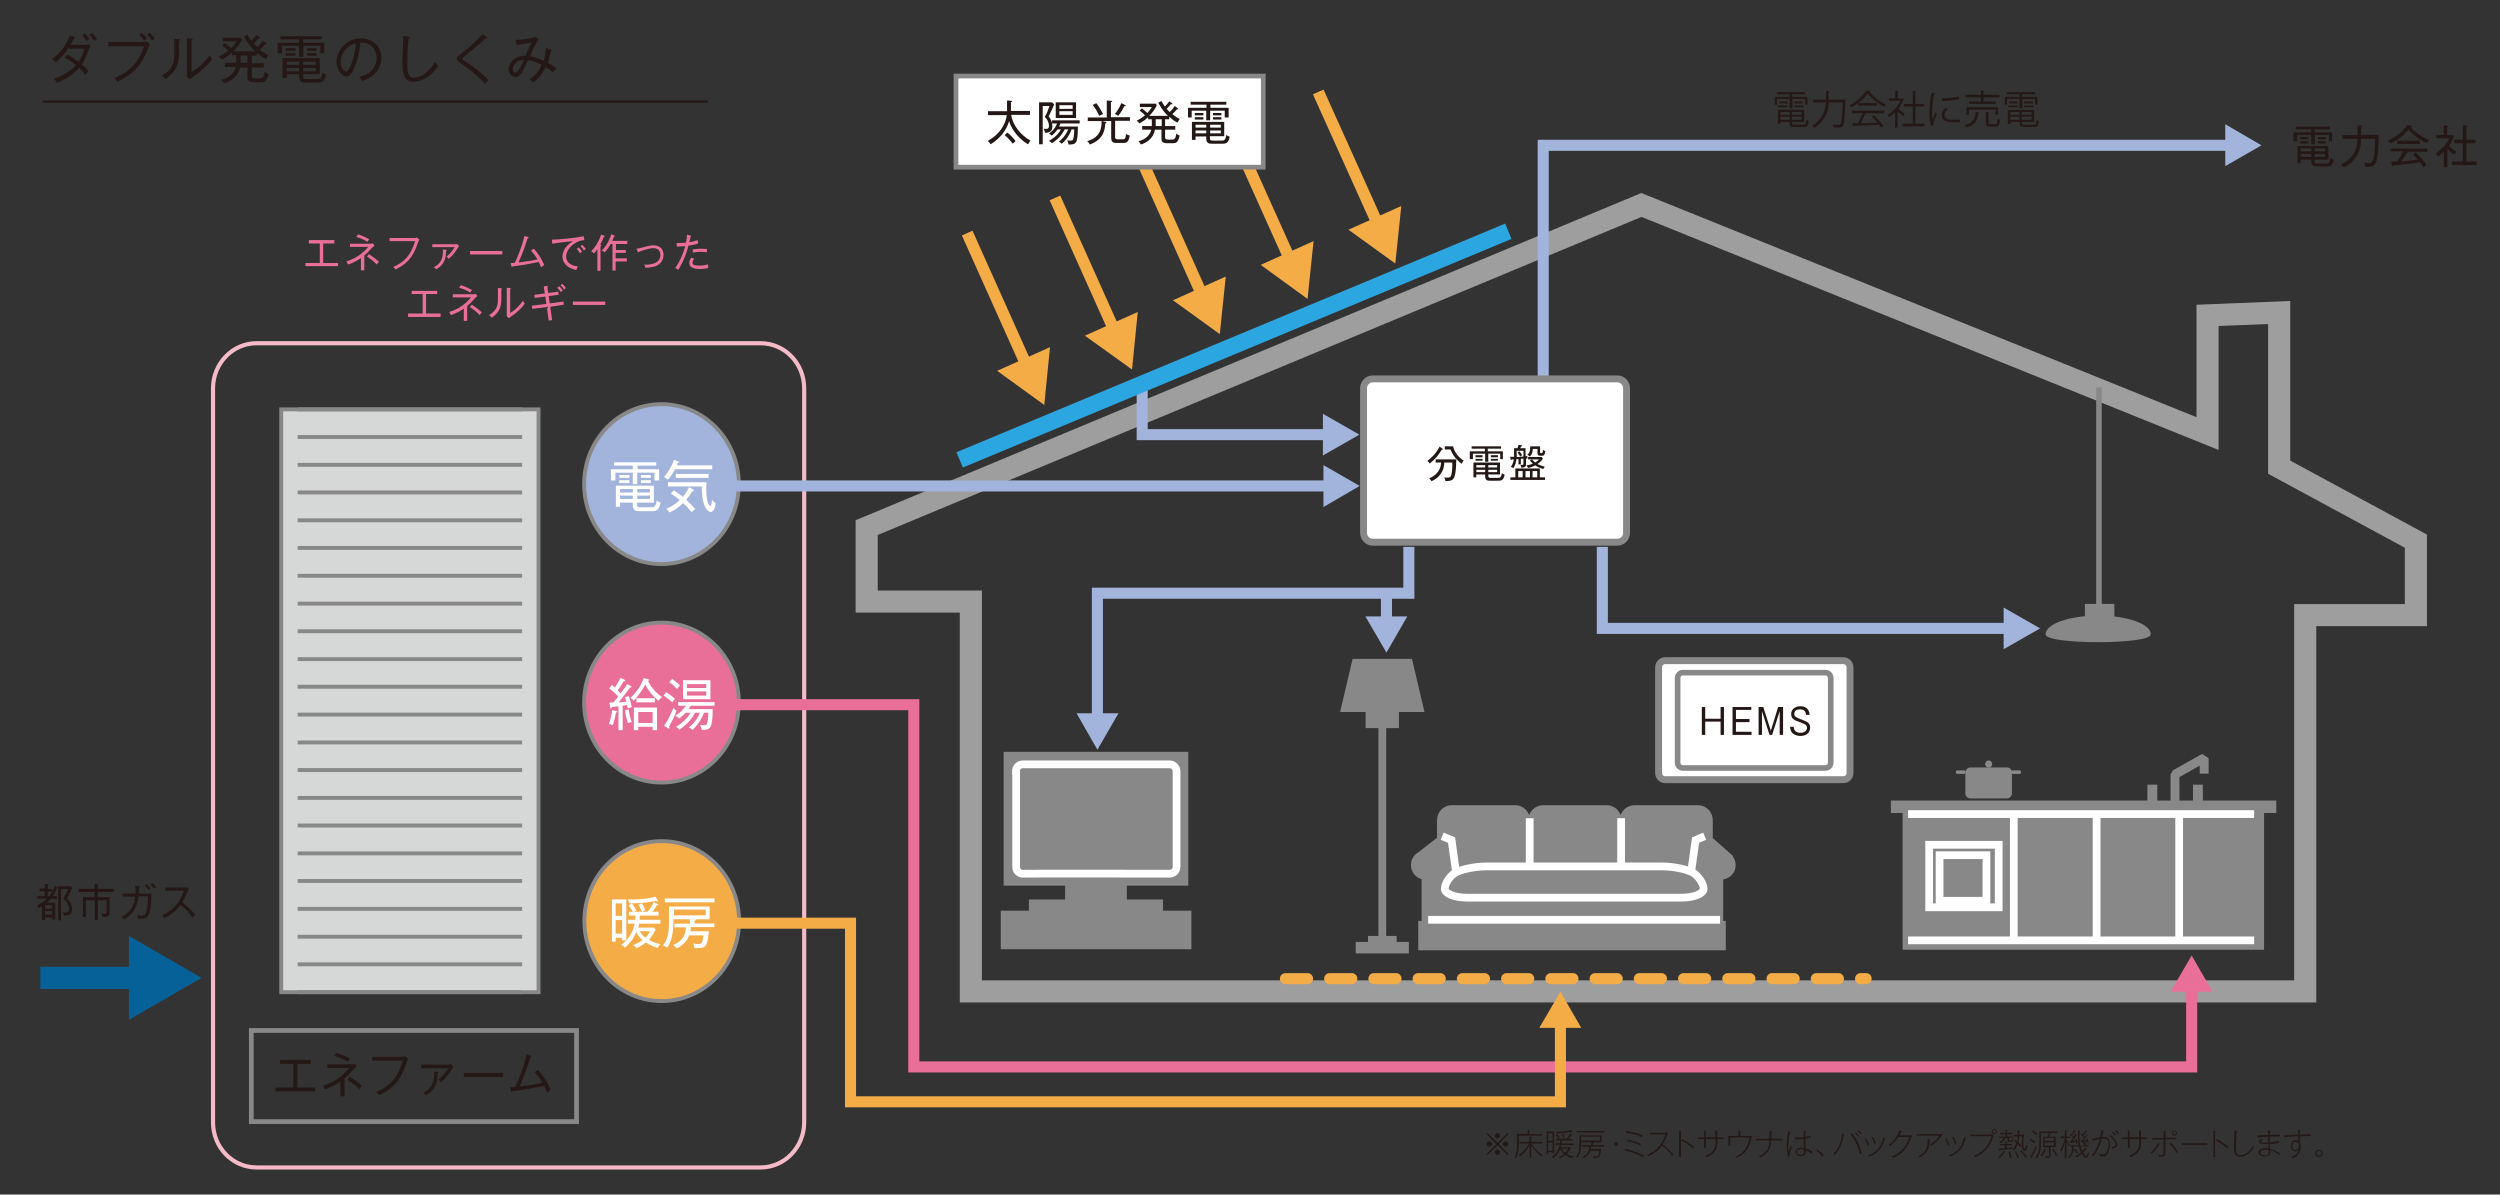 <?xml version="1.0" encoding="utf-8"?>
<!-- Generator: Adobe Illustrator 27.2.0, SVG Export Plug-In . SVG Version: 6.00 Build 0)  -->
<svg version="1.1" id="レイヤー_1" xmlns="http://www.w3.org/2000/svg" xmlns:xlink="http://www.w3.org/1999/xlink" x="0px"
	 y="0px" viewBox="0 0 960 458.7" style="enable-background:new 0 0 960 458.7;" xml:space="preserve">
<rect x="0" y="0" width="960" height="458.7" fill="#333333" stroke="none"/>
<style type="text/css">
	.st0{fill:none;stroke:#F5BBC9;stroke-width:1.592;}
	.st1{fill:none;stroke:#9E9E9F;stroke-width:8.494;stroke-miterlimit:10;}
	.st2{fill:#888888;}
	.st3{fill:none;stroke:#FFFFFF;stroke-width:2.973;}
	.st4{fill:#FFFFFF;}
	.st5{fill:none;stroke:#888888;stroke-width:2.654;}
	.st6{fill:none;stroke:#888888;stroke-width:2.15;}
	.st7{fill:#D6D7D7;}
	.st8{fill:none;stroke:#888888;stroke-width:1.499;}
	.st9{fill:#A2B4DC;}
	.st10{fill:#EA6F98;}
	.st11{fill:#F4AC47;}
	.st12{fill:none;stroke:#A2B4DC;stroke-width:4.246;}
	.st13{fill:none;stroke:#EA6F98;stroke-width:4.246;}
	.st14{fill:none;stroke:#F4AC47;stroke-width:4.246;stroke-linecap:round;stroke-dasharray:8.494,8.494;}
	.st15{fill:none;stroke:#F4AC47;stroke-width:4.246;}
	.st16{fill:none;stroke:#888888;stroke-width:2.123;}
	.st17{fill:none;stroke:#888888;stroke-width:1.812;}
	.st18{fill:#231815;}
	.st19{fill:none;stroke:#066198;stroke-width:8.494;}
	.st20{fill:#066198;}
	.st21{fill:none;stroke:#2CA6E0;stroke-width:6.371;stroke-miterlimit:10;}
	.st22{fill:none;stroke:#F4AC47;stroke-width:4.464;}
	.st23{fill:none;stroke:#231815;stroke-width:0.875;}
</style>
<g>
	<path class="st0" d="M308.8,431c0,9.5-7.5,17.3-16.7,17.3H98.5c-9.2,0-16.7-7.7-16.7-17.3V149.1c0-9.5,7.5-17.3,16.7-17.3h193.6
		c9.2,0,16.7,7.7,16.7,17.3V431z"/>
	<polygon class="st1" points="630.3,78.7 847.7,166.5 847.7,121.1 875.2,120 875.2,179.4 927.7,207.8 927.7,236.2 885.2,236.2 
		885.2,380.7 372.8,380.7 372.8,231 332.8,231 332.8,202.6 	"/>
	<path class="st2" d="M666.5,332.2c0-1.2-0.4-2.4-1.1-3.3l0.2-0.1l-7.9-7V315c0-3.2-2.5-5.8-5.6-5.8h-24.5c-2.4,0-4.5,1.6-5.3,3.8
		c-0.8-2.2-2.8-3.8-5.3-3.8h-24.5c-2.4,0-4.5,1.6-5.3,3.8c-0.8-2.2-2.9-3.8-5.3-3.8h-24.5c-3.1,0-5.6,2.6-5.6,5.8v6.7l-7.2,5.6
		c-0.5,0.3-1,0.7-1.4,1.1l-0.1,0.1l0,0c-0.8,1-1.3,2.3-1.3,3.7c0,2.6,1.8,4.8,4.1,5.4v16h-1.3v11.3h118.1v-11.3h-1v-15.9
		C664.5,337.3,666.5,335,666.5,332.2"/>
	<line class="st3" x1="548.4" y1="353.2" x2="660.5" y2="353.2"/>
	<path class="st3" d="M650.4,335.3c-2.1-1.4-7.6-2.6-12.3-2.6h-67.2c-4.7,0-10.2,1.2-12.3,2.6c-2.1,1.4-3.8,4.1-3.8,6
		c0,1.9,3.8,3.4,8.5,3.4H596h17h32.7c4.7,0,8.5-1.5,8.5-3.4C654.2,339.5,652.5,336.8,650.4,335.3z"/>
	<polyline class="st3" points="553.8,321.1 557.4,322.6 559.1,334.8 	"/>
	<polyline class="st3" points="654.6,321.1 651.1,322.6 649.4,334.8 	"/>
	<line class="st3" x1="587.4" y1="314.2" x2="587.4" y2="332.4"/>
	<line class="st3" x1="622.5" y1="314.2" x2="622.5" y2="332.4"/>
	<polygon class="st2" points="874.1,307.4 845.9,307.4 845.9,301.3 842.1,301.3 842.1,307.4 836.9,307.4 836.9,298.4 844.7,294 
		844.7,297.1 848.1,297.1 848.1,291.1 845.6,289.5 834.4,295.8 833.5,297.3 833.5,307.4 828.4,307.4 828.4,301.3 824.6,301.3 
		824.6,307.4 726.1,307.4 726.1,312.2 730.6,312.2 730.6,360.9 730.6,361.8 730.6,364.7 869.4,364.7 869.4,361.8 869.4,360.9 
		869.4,312.2 874.1,312.2 	"/>
	<rect x="740.8" y="324.4" class="st3" width="26.7" height="24"/>
	<rect x="744.8" y="328.4" class="st3" width="18" height="17.5"/>
	<line class="st3" x1="773.3" y1="312.6" x2="773.3" y2="361.6"/>
	<line class="st3" x1="805.1" y1="312.6" x2="805.1" y2="361.6"/>
	<line class="st3" x1="836.8" y1="312.6" x2="836.8" y2="361.6"/>
	<path class="st2" d="M772.6,304.6c0,1.1-0.9,2-1.9,2h-14.1c-1.1,0-1.9-0.9-1.9-2v-7.9c0-1.1,0.9-2,1.9-2h14.1c1.1,0,1.9,0.9,1.9,2
		V304.6z"/>
	<path class="st2" d="M765,293.4c0,0.8-0.6,1.4-1.3,1.4c-0.7,0-1.4-0.6-1.4-1.4s0.6-1.4,1.4-1.4C764.4,292,765,292.6,765,293.4"/>
	<path class="st2" d="M776.1,296.5c0,0.4-0.3,0.7-0.7,0.7h-2.4c-0.4,0-0.7-0.3-0.7-0.7c0-0.4,0.3-0.7,0.7-0.7h2.4
		C775.8,295.8,776.1,296.1,776.1,296.5"/>
	<path class="st2" d="M754.8,296.5c0,0.4-0.3,0.7-0.7,0.7h-2.4c-0.4,0-0.7-0.3-0.7-0.7c0-0.4,0.3-0.7,0.7-0.7h2.4
		C754.5,295.8,754.8,296.1,754.8,296.5"/>
	<line class="st3" x1="732.7" y1="312.6" x2="865.6" y2="312.6"/>
	<line class="st3" x1="732.7" y1="361.1" x2="865.6" y2="361.1"/>
	<polygon class="st2" points="536.3,359.4 532.3,359.4 532.3,279.6 537.2,279.6 537.2,273.4 547,273.4 542.2,253 519.4,253 
		514.6,273.4 524.4,273.4 524.4,279.6 529.3,279.6 529.3,359.4 525.3,359.4 525.3,361.7 520.6,361.7 520.6,366.1 541,366.1 
		541,361.7 536.3,361.7 	"/>
	<polygon class="st2" points="456.3,340.1 456.3,288.7 385.4,288.7 385.4,340.1 409,340.1 409,345.4 395.1,345.4 395.1,350 
		446.6,350 446.6,345.4 432.7,345.4 432.7,340.1 	"/>
	<path class="st3" d="M390.1,296.1c0-1.2,1-2.6,2.7-2.6h56.3c1.2,0,2.7,0.9,2.7,2.8c0,2,0,34.3,0,36.5c0,2-1.6,2.7-2.7,2.7
		c-1.2,0-54.9-0.1-56.4,0c-1.2,0-2.5-1-2.5-2.6V296.1z"/>
	<rect x="384.3" y="349.7" class="st2" width="73.2" height="14.8"/>
	<path class="st4" d="M710.4,296.8c0,1.4-1.1,2.6-2.5,2.6h-68.5c-1.4,0-2.5-1.2-2.5-2.6v-40.5c0-1.4,1.1-2.6,2.5-2.6h68.5
		c1.4,0,2.5,1.2,2.5,2.6V296.8z"/>
	<path class="st5" d="M710.4,296.8c0,1.4-1.1,2.6-2.5,2.6h-68.5c-1.4,0-2.5-1.2-2.5-2.6v-40.5c0-1.4,1.1-2.6,2.5-2.6h68.5
		c1.4,0,2.5,1.2,2.5,2.6V296.8z"/>
	<path class="st4" d="M703,292.8c0,1.2-0.9,2.1-2,2.1h-54.8c-1.1,0-2-0.9-2-2.1v-32.4c0-1.2,0.9-2.1,2-2.1H701c1.1,0,2,0.9,2,2.1
		V292.8z"/>
	<path class="st6" d="M703,292.8c0,1.2-0.9,2.1-2,2.1h-54.8c-1.1,0-2-0.9-2-2.1v-32.4c0-1.2,0.9-2.1,2-2.1H701c1.1,0,2,0.9,2,2.1
		V292.8z"/>
	<rect x="108" y="157.2" class="st7" width="98.8" height="223.8"/>
	<rect x="108" y="157.2" class="st8" width="98.8" height="223.8"/>
	<path class="st9" d="M283.8,185.9c0,17-13.3,30.7-29.7,30.7c-16.4,0-29.7-13.8-29.7-30.7s13.3-30.7,29.7-30.7
		C270.5,155.2,283.8,168.9,283.8,185.9"/>
	<ellipse class="st8" cx="254" cy="185.9" rx="29.7" ry="30.7"/>
	<path class="st10" d="M283.8,269.8c0,17-13.3,30.7-29.7,30.7c-16.4,0-29.7-13.8-29.7-30.7c0-17,13.3-30.7,29.7-30.7
		C270.5,239.1,283.8,252.8,283.8,269.8"/>
	<ellipse class="st8" cx="254" cy="269.8" rx="29.7" ry="30.7"/>
	<path class="st11" d="M283.8,353.7c0,17-13.3,30.7-29.7,30.7c-16.4,0-29.7-13.8-29.7-30.7c0-17,13.3-30.7,29.7-30.7
		C270.5,323,283.8,336.7,283.8,353.7"/>
	<path class="st8" d="M283.8,353.7c0,17-13.3,30.7-29.7,30.7c-16.4,0-29.7-13.8-29.7-30.7c0-17,13.3-30.7,29.7-30.7
		C270.5,323,283.8,336.7,283.8,353.7z"/>
	<path class="st4" d="M251.3,184.5v-3h-6.6v4.4H243v-4.4h-6.7v3h-1.7v-4.3h8.4v-1.4h-7.2v-1.3H252v1.3h-7.2v1.4h8.3v4.3H251.3z
		 M249.8,196.3h-3.9c-1.7,0-2.9-0.1-2.9-2.5V193h-4.9v1.6h-1.6v-8.1h14.6v6.5h-6.5v0.7c0,1,0.4,1.1,1.6,1.1h3.5c1.4,0,2.1,0,2.5-2.6
		c0.6,0.5,0.9,0.6,1.5,0.8C253,196.3,251.8,196.3,249.8,196.3 M237.8,182.4h3.9v1.1h-3.9V182.4z M237.8,184.4h3.9v1.1h-3.9V184.4z
		 M243,187.8h-4.9v1.3h4.9V187.8z M243,190.3h-4.9v1.3h4.9V190.3z M249.6,187.8h-4.9v1.3h4.9V187.8z M249.6,190.3h-4.9v1.3h4.9
		V190.3z M246.1,182.4h3.8v1.1h-3.8V182.4z M246.1,184.4h3.8v1.1h-3.8V184.4z"/>
	<path class="st4" d="M259.2,180.2c-1,1.8-1.7,2.8-2.7,4c-0.2-0.2-0.6-0.5-1.5-1c1.7-2,3.2-4.7,3.8-6.6l1.7,0.6
		c0.1,0,0.3,0.1,0.3,0.3c0,0.2-0.2,0.2-0.5,0.3c-0.1,0.3-0.2,0.4-0.4,0.9h13.6v1.5H259.2z M265.6,196.7c-1.2-1.5-1.9-2.3-3.3-3.5
		c-1.5,1.5-3.2,2.7-5.3,3.6c-0.3-0.5-0.6-1-1.2-1.4c1-0.4,3.1-1.3,5.2-3.4c-0.9-0.8-2-1.6-3.4-2.5l1.1-1.2c0.5,0.3,1.6,0.9,3.5,2.5
		c1.4-1.6,1.9-2.7,2.4-3.7l1.6,0.9c0.2,0.1,0.3,0.2,0.3,0.4c0,0.3-0.3,0.2-0.6,0.2c-0.4,0.7-1.2,1.9-2.4,3.3
		c1.5,1.4,2.4,2.3,3.5,3.6C266.4,195.8,266,196.2,265.6,196.7 M272.9,196.6c-1.6,0-2.7-2.9-3-4.7c-0.4-1.9-0.4-3.6-0.4-5.1h-13v-1.6
		h14.8c-0.1,1.7-0.1,2.3-0.1,2.9c0,4.9,1.3,6.3,1.5,6.3c0.5,0,0.6-1.9,0.7-2.5c0.2,0.3,0.5,0.7,1.4,1.3
		C274.8,194.1,274.3,196.6,272.9,196.6 M259.5,182h12.6v1.5h-12.6V182z"/>
	<path class="st4" d="M237,273.3c0,0.2-0.1,0.2-0.5,0.3c-0.3,2-0.7,3.4-1.2,4.9c-0.6-0.3-0.9-0.4-1.5-0.5c0.5-1.2,1.1-3.5,1.3-5.3
		l1.4,0.3C236.8,273,237,273.1,237,273.3 M241,272c0-0.4-0.1-0.7-0.2-1.3c-1,0.2-1.1,0.2-1.7,0.3v9.4h-1.6v-9.2
		c-0.4,0-2.1,0.3-2.5,0.3c-0.1,0.2-0.2,0.5-0.4,0.5c-0.2,0-0.3-0.3-0.3-0.6l-0.3-1.6c0.3,0,1.4-0.1,1.6-0.1c0.1-0.2,1.1-1.3,1.8-2.2
		c-0.1-0.2-1.6-1.8-3.4-3.1l1-1.4c0.3,0.3,0.6,0.5,1.1,1c0.4-0.6,1.4-2.2,2.2-3.7l1.5,0.7l0.3,0.3c0,0.2-0.1,0.3-0.3,0.3l-0.3,0
		c-0.9,1.5-1.4,2.3-2.3,3.5c0.6,0.6,0.9,0.9,1.1,1.2c1.8-2.4,2-2.8,2.5-3.6l1.4,0.7c0.2,0.1,0.3,0.2,0.3,0.4l-0.3,0.2l-0.3,0
		c-2.4,3.3-2.7,3.7-4.3,5.7c0.8,0,1.7-0.1,2.9-0.3c-0.3-0.9-0.4-1.3-0.5-1.7l1.4-0.4c0.7,1.7,1.1,3.7,1.2,4.3
		C242,271.7,241.4,271.8,241,272 M241.1,277.7c-0.6-2-0.8-3-1.1-4.9l1.4-0.4c0.3,2.1,0.7,3.6,1.2,4.9
		C242.3,277.3,241.7,277.4,241.1,277.7 M252.9,269.1c-2.7-2.1-4.1-4.3-5.1-6.2c-0.7,1.2-2.2,3.9-4.5,6.2c-0.5-0.6-0.6-0.7-1.3-1.1
		c2.6-2.1,4.4-5.3,5.2-7.6l1.6,0.4c0.2,0.1,0.5,0.2,0.5,0.3c0,0.2-0.2,0.3-0.5,0.3c0.6,1.4,2.5,4.4,5.5,6.3
		C253.5,268.2,253.3,268.4,252.9,269.1 M250.6,280.4v-1.3h-5.5v1.3h-1.7v-8.7h8.9v8.7H250.6z M244.4,268.1h7.1v1.6h-7.1V268.1z
		 M250.6,273.4h-5.5v4.2h5.5V273.4z"/>
	<path class="st4" d="M255.8,265.8c1.3,0.8,2.2,1.5,3.4,2.5c-0.6,0.7-0.9,1.2-1,1.4c-0.6-0.5-1.6-1.4-3.4-2.6L255.8,265.8z
		 M255,278.7c1.8-2.5,3-5.4,3.6-7c0.1,0.2,0.6,0.8,1.2,1.3c-0.8,2.2-1.8,4-2.9,6c0.1,0.2,0.2,0.4,0.2,0.5l-0.2,0.3l-0.3-0.1
		L255,278.7z M258.1,260.7c1.3,0.9,2.1,1.6,3,2.5c-0.5,0.5-0.8,0.9-1.1,1.4c-1.2-1.4-2.5-2.3-3-2.6L258.1,260.7z M266.9,273.7
		c-1.8,3.5-4.8,5.7-6,6.5c-0.5-0.6-0.9-0.8-1.3-1.1c2.8-1.6,4.8-4,5.6-5.4h-1.9c-0.4,0.5-1.4,1.4-2.5,2.2c-0.6-0.6-0.9-0.8-1.5-1
		c1.8-1.2,3-2.3,4.1-3.9h-3v-1.4h14v1.4h-9.2c-0.4,0.7-0.6,1-0.8,1.3h9.3c-0.1,7.9-1.1,7.9-4.2,8c-0.1-0.4-0.1-0.9-0.7-1.9
		c0.3,0,0.9,0.1,1.5,0.1c0.8,0,1.1-0.1,1.3-1.1c0.1-0.5,0.3-1.1,0.4-3.7h-1.7c-1.3,3.7-3.5,5.7-4.4,6.6c-0.6-0.6-0.6-0.6-1.4-0.9
		c2.9-2.4,3.7-4.4,4.2-5.7H266.9z M272.8,268.5h-10.5v-7.3h10.5V268.5z M271.2,262.7h-7.4v1.5h7.4V262.7z M263.8,267.1h7.4v-1.6
		h-7.4V267.1z"/>
	<path class="st4" d="M238.9,361.1v-1h-2.5v1.5H235v-16.2h5.5v15.7H238.9z M238.9,346.9h-2.5v4.8h2.5V346.9z M238.9,353.3h-2.5v5.2
		h2.5V353.3z M245.4,354.8c0,0.3-0.1,0.6-0.3,1.4h6l0.7,0.7c-0.9,2-2.1,3.4-2.6,4c1.9,1.1,3.5,1.5,4.4,1.6c-0.5,0.6-0.8,1-1,1.5
		c-2.1-0.6-3.6-1.4-4.6-2.1c-1.7,1.4-2.8,1.8-3.6,2.2c-0.4-0.6-0.6-0.8-1.3-1.2c1.1-0.4,2.3-0.9,3.6-1.9c-0.9-0.8-1.7-1.8-2.4-3
		c-0.6,1.4-1.7,3.6-4.3,5.9c-0.4-0.5-0.9-0.8-1.4-1.1c1.6-1.3,4.2-3.5,5.1-8.1h-2.6v-1.5h2.8c0.1-0.9,0.1-1.3,0.1-1.6h-2.5v-1.5h1.5
		c-0.6-1-1-1.6-1.6-2.4l1.2-0.8c0.8,0.9,1.1,1.6,1.8,2.7c-0.3,0.1-0.6,0.3-0.9,0.5h5.2c1.4-1.8,2-2.9,2.4-3.7l1.4,0.7l0.3,0.3
		c0,0.2-0.1,0.3-0.6,0.2c-0.6,1.1-1,1.7-1.7,2.5h2.4v1.5h-7.2c0,0.6-0.1,1.1-0.1,1.6h8v1.5H245.4z M252.4,346.2
		c-0.2,0-0.4-0.2-0.5-0.3c-1.6,0.4-5,1-10.2,1c-0.1-0.3-0.1-0.6-0.7-1.6c0.6,0,1,0.1,1.8,0.1c2.6,0,6.5-0.3,8.9-1.1l0.9,1.4l0.1,0.3
		L252.4,346.2z M246.5,350.2c-0.4-0.9-0.8-1.9-1.3-2.8l1.3-0.6c0.5,0.8,1.1,2.1,1.3,2.7C247.3,349.8,246.9,349.9,246.5,350.2
		 M245.6,357.6c0.6,1,1.4,1.8,2.2,2.5c0.8-0.8,1.4-1.6,1.8-2.5H245.6z"/>
	<path class="st4" d="M274.3,354.6v1.4h-9c0,0.6-0.1,1-0.1,1.6h7c-0.1,0.7-0.3,4.4-1.3,5.6c-0.8,0.9-2,0.9-4.2,0.9
		c-0.1-0.9-0.3-1.4-0.6-1.8c0.8,0.1,1.4,0.2,2,0.2c1.2,0,1.7-0.1,2-3.3h-5.5c-0.7,2.2-2.6,4-4.8,5c-0.4-0.6-0.7-0.9-1.3-1.3
		c3.5-1.6,4.7-3.4,4.9-6.8h-4.4v-1.4h5.9v-1.7h-6.3c0,2.6,0,7.4-2.4,10.9c-0.4-0.3-1-0.6-1.6-0.8c1.8-2.5,2.3-4.9,2.3-9.5v-5.5h15.6
		v4.9h-5.2l0.1,0.1c0,0.3-0.4,0.3-0.7,0.4v1.1H274.3z M274.4,346.5h-19.1V345h19.1V346.5z M258.7,351.5H271v-2.2h-12.2V351.5z"/>
	<line class="st9" x1="280.3" y1="186.6" x2="522.1" y2="186.6"/>
	<line class="st12" x1="280.3" y1="186.6" x2="510.6" y2="186.6"/>
	<polygon class="st9" points="508.2,194.7 522.1,186.6 508.2,178.6 	"/>
	<polyline class="st13" points="279.8,270.6 350.9,270.6 350.9,409.7 841.6,409.7 841.6,378.5 	"/>
	<polygon class="st10" points="849.6,380.8 841.6,366.9 833.5,380.8 	"/>
	<polyline class="st14" points="493.6,375.8 631.5,375.8 660,375.8 716.6,375.8 	"/>
	<polyline class="st15" points="599.2,392.4 599.2,423.1 326.6,423.1 326.6,354.5 278.7,354.5 	"/>
	<polygon class="st11" points="591.1,394.7 599.2,380.8 607.2,394.7 	"/>
	<polyline class="st12" points="541,210 541,227.8 421.4,227.8 421.4,276.3 	"/>
	<polygon class="st9" points="413.4,273.9 421.4,287.9 429.5,273.9 	"/>
	<line class="st12" x1="532.4" y1="228.3" x2="532.4" y2="239"/>
	<polygon class="st9" points="524.3,236.7 532.4,250.6 540.4,236.7 	"/>
	<line class="st16" x1="806" y1="148.8" x2="806" y2="233.6"/>
	<path class="st2" d="M825.9,243.6c0,4-40.4,4-40.4,0c0-4,9-7.2,20.2-7.2C816.9,236.4,825.9,239.6,825.9,243.6"/>
	<rect x="800.6" y="231.9" class="st2" width="11.3" height="7.2"/>
	<polyline class="st12" points="615.3,210 615.3,241.3 771.8,241.3 	"/>
	<polygon class="st9" points="769.4,249.3 783.4,241.3 769.4,233.3 	"/>
	<line class="st4" x1="200.5" y1="381" x2="114.3" y2="381"/>
	<line class="st8" x1="200.5" y1="381" x2="114.3" y2="381"/>
	<line class="st4" x1="114.3" y1="370.3" x2="200.5" y2="370.3"/>
	<line class="st8" x1="114.3" y1="370.3" x2="200.5" y2="370.3"/>
	<line class="st4" x1="114.3" y1="359.7" x2="200.5" y2="359.7"/>
	<line class="st8" x1="114.3" y1="359.7" x2="200.5" y2="359.7"/>
	<line class="st4" x1="114.3" y1="349" x2="200.5" y2="349"/>
	<line class="st8" x1="114.3" y1="349" x2="200.5" y2="349"/>
	<line class="st4" x1="114.3" y1="338.3" x2="200.5" y2="338.3"/>
	<line class="st8" x1="114.3" y1="338.3" x2="200.5" y2="338.3"/>
	<line class="st4" x1="114.3" y1="327.7" x2="200.5" y2="327.7"/>
	<line class="st8" x1="114.3" y1="327.7" x2="200.5" y2="327.7"/>
	<line class="st4" x1="114.3" y1="317" x2="200.5" y2="317"/>
	<line class="st8" x1="114.3" y1="317" x2="200.5" y2="317"/>
	<line class="st4" x1="114.3" y1="306.4" x2="200.5" y2="306.4"/>
	<line class="st8" x1="114.3" y1="306.4" x2="200.5" y2="306.4"/>
	<line class="st4" x1="114.3" y1="295.7" x2="200.5" y2="295.7"/>
	<line class="st8" x1="114.3" y1="295.7" x2="200.5" y2="295.7"/>
	<line class="st4" x1="114.3" y1="285.1" x2="200.5" y2="285.1"/>
	<line class="st8" x1="114.3" y1="285.1" x2="200.5" y2="285.1"/>
	<line class="st4" x1="114.3" y1="274.4" x2="200.5" y2="274.4"/>
	<line class="st8" x1="114.3" y1="274.4" x2="200.5" y2="274.4"/>
	<line class="st4" x1="114.3" y1="263.7" x2="200.5" y2="263.7"/>
	<line class="st8" x1="114.3" y1="263.7" x2="200.5" y2="263.7"/>
	<line class="st4" x1="114.3" y1="253.1" x2="200.5" y2="253.1"/>
	<line class="st8" x1="114.3" y1="253.1" x2="200.5" y2="253.1"/>
	<line class="st4" x1="114.3" y1="242.4" x2="200.5" y2="242.4"/>
	<line class="st8" x1="114.3" y1="242.4" x2="200.5" y2="242.4"/>
	<line class="st4" x1="114.3" y1="231.8" x2="200.5" y2="231.8"/>
	<line class="st8" x1="114.3" y1="231.8" x2="200.5" y2="231.8"/>
	<line class="st4" x1="114.3" y1="221.1" x2="200.5" y2="221.1"/>
	<line class="st8" x1="114.3" y1="221.1" x2="200.5" y2="221.1"/>
	<line class="st4" x1="114.3" y1="210.4" x2="200.5" y2="210.4"/>
	<line class="st8" x1="114.3" y1="210.4" x2="200.5" y2="210.4"/>
	<line class="st4" x1="114.3" y1="199.8" x2="200.5" y2="199.8"/>
	<line class="st8" x1="114.3" y1="199.8" x2="200.5" y2="199.8"/>
	<line class="st4" x1="114.3" y1="189.1" x2="200.5" y2="189.1"/>
	<line class="st8" x1="114.3" y1="189.1" x2="200.5" y2="189.1"/>
	<line class="st4" x1="114.3" y1="178.5" x2="200.5" y2="178.5"/>
	<line class="st8" x1="114.3" y1="178.5" x2="200.5" y2="178.5"/>
	<line class="st4" x1="114.3" y1="167.8" x2="200.5" y2="167.8"/>
	<line class="st8" x1="114.3" y1="167.8" x2="200.5" y2="167.8"/>
	<line class="st4" x1="114.3" y1="157.2" x2="200.5" y2="157.2"/>
	<line class="st8" x1="114.3" y1="157.2" x2="200.5" y2="157.2"/>
	<rect x="96.5" y="395.7" class="st17" width="124.9" height="35"/>
	<polyline class="st12" points="592.6,162.4 592.6,55.8 856.8,55.8 	"/>
	<polygon class="st9" points="600.7,160.1 592.6,174 584.6,160.1 	"/>
	<polygon class="st9" points="854.5,63.8 868.4,55.8 854.5,47.7 	"/>
	<path class="st18" d="M894.3,54.3v-2.5h-5.4v3.6h-1.4v-3.6h-5.4v2.5h-1.4v-3.5h6.8v-1.1h-5.9v-1.1h13.1v1.1h-5.9v1.1h6.7v3.5H894.3
		z M893,63.9h-3.1c-1.4,0-2.4-0.1-2.4-2v-0.6h-4v1.3h-1.3v-6.6h11.9v5.3h-5.3v0.6c0,0.8,0.3,0.9,1.3,0.9h2.8c1.1,0,1.7,0,2-2.1
		c0.5,0.4,0.7,0.5,1.2,0.7C895.7,63.9,894.6,63.9,893,63.9 M883.2,52.6h3.2v0.9h-3.2V52.6z M883.2,54.2h3.2v0.9h-3.2V54.2z
		 M887.5,57h-4v1.1h4V57z M887.5,59.1h-4v1.1h4V59.1z M892.8,57h-4v1.1h4V57z M892.8,59.1h-4v1.1h4V59.1z M890,52.6h3.1v0.9H890
		V52.6z M890,54.2h3.1v0.9H890V54.2z"/>
	<path class="st18" d="M906.8,48.2l0.4,0.2c0,0.2-0.1,0.2-0.5,0.4c0,0.4,0,2.2-0.1,3h6.8c0,2.2,0,9.2-1.3,11.1
		c-0.4,0.6-1.1,1.3-3.8,1.2c-0.2-1-0.5-1.5-0.6-1.7c0.3,0.1,1,0.2,1.7,0.2c1.2,0,1.7-0.2,2.1-2.1c0.3-1.3,0.5-3.8,0.5-7.2h-5.3
		c-0.1,6.9-4.3,9.9-6.6,11c-0.4-0.5-0.6-0.7-1.1-1.2c6.1-2.7,6.2-8.2,6.3-9.8h-5.8v-1.4h5.8v-3.7L906.8,48.2z"/>
	<path class="st18" d="M931.9,55c-1.6-0.7-4.4-2.2-7.1-5.2c-0.9,1.1-3,3.5-6.8,5.3c-0.5-0.7-0.9-1-1.1-1.2c2.3-0.9,5.8-3.1,7.4-5.9
		l1.6,0.3l0.3,0.2c0,0.2-0.2,0.2-0.5,0.3c1.3,1.8,4.4,3.9,7.1,4.9C932.4,54.1,932,54.8,931.9,55 M924.5,58.3l0.1,0.2
		c0,0.2-0.3,0.2-0.5,0.3c-0.3,0.6-1,1.8-1.9,3.2c3-0.3,3.3-0.3,6.2-0.7c-0.8-0.9-1.3-1.4-1.8-1.9l1-0.9c2.1,1.9,3.5,3.8,4.1,4.8
		c-0.4,0.3-0.7,0.5-1.1,1c-0.8-1.2-0.9-1.4-1.4-2c-1.2,0.2-4.8,0.7-4.9,0.7c-0.8,0.1-4.5,0.5-5.3,0.6c-0.1,0.2-0.1,0.4-0.3,0.4
		l-0.2-0.4l-0.3-1.5c0.4,0,2.1-0.1,2.4-0.2c0.8-1.2,1.3-2,2.1-3.8H918V57h14.1v1.3H924.5z M920.5,54h8.7v1.3h-8.7V54z"/>
	<path class="st18" d="M942.4,59.4c-1.2-0.9-2.1-1.7-2.6-2.3v7.1h-1.4v-5.9c-0.6,0.6-1,1-2.2,1.9c-0.3-0.6-0.6-0.8-1-1.2
		c2.2-1.4,4.4-3.8,5.3-5.9h-4.9v-1.3h2.8v-3.6l1.3,0.1c0.2,0,0.4,0.1,0.4,0.3c0,0.2-0.2,0.2-0.4,0.3v3h2l0.7,0.6
		c-0.8,1.6-1.2,2.4-2,3.5c1,1.1,2.5,2,2.9,2.3C943,58.6,942.6,59.1,942.4,59.4 M941.6,63.4V62h4.1v-7h-3.3v-1.4h3.3v-5.5l1.5,0.1
		l0.3,0.2c0,0.2-0.1,0.2-0.4,0.3v4.9h3.5V55h-3.5v7h3.9v1.4H941.6z"/>
	<path class="st18" d="M21.9,341c-0.4,0.9-0.8,1.9-1.6,3.1h1.5v1.1h-2.3c-0.5,0.6-0.7,0.8-1.4,1.4h3.1v6.5H20v-0.8h-2.7v1h-1.2V348
		c-0.6,0.4-0.9,0.5-1.2,0.7c-0.2-0.5-0.4-0.7-0.8-1c0.8-0.4,2.4-1.1,3.8-2.6h-3.5v-1.1h2.8v-1.7h-2v-1.1h2v-1.8l1.2,0.1l0.3,0.2
		l-0.3,0.3v1.3H20v1.1h-1.6v1.7h0.6c1.1-1.5,1.6-2.7,2-3.9l1,0.4l0.2,0.2L21.9,341z M20,347.6h-2.7v1.3H20V347.6z M20,349.8h-2.7
		v1.4H20V349.8z M24.6,351.6c-0.1-0.6-0.3-0.9-0.6-1.3c0.2,0,0.5,0.1,1,0.1c0.8,0,1.5-0.2,1.5-1.3c0-1.6-0.9-3-2.2-4.1
		c0.8-1.3,1.4-2.4,1.8-3.6h-2.7v12h-1.1v-13.1h4.8l0.6,0.6c-0.3,0.9-1.4,3.1-2,4c1.1,1.1,2,2.5,2,4.2
		C27.8,351,26.7,351.5,24.6,351.6"/>
	<path class="st18" d="M36.9,342.5l0.6,0.1l0.4,0.2l-0.4,0.3v1.4h4.6v5.5c0,1.7-0.3,2.1-2.7,2.1c-0.1-0.6-0.3-1-0.4-1.3
		c0.2,0,0.5,0.1,1,0.1c0.7,0,0.9-0.2,0.9-1v-4.2h-3.3v7.6h-1.2v-7.6H33v6.4h-1.2v-7.6h4.5v-2h-6.1v-1.2h6.1v-1.8l1.3,0.1l0.4,0.2
		l-0.4,0.2v1.3h6.1v1.2H36.9z"/>
	<path class="st18" d="M53.8,352.8c-0.3,0-0.5,0-0.8,0c-0.1-0.6-0.1-0.9-0.3-1.4c0.3,0.1,0.8,0.2,1.5,0.2c0.7,0,1.6,0,2-1.4
		c0.4-1.3,0.5-2.9,0.6-6h-3.6c-0.2,1.5-0.7,6.3-5.7,8.9c-0.3-0.4-0.5-0.7-0.9-1c1.5-0.7,2.8-1.8,3.8-3.2c0.9-1.3,1.3-2.6,1.5-4.6
		h-4.9v-1.2h5c0.1-1.4,0-2.3-0.1-3l1.5,0.2c0.2,0,0.3,0.1,0.3,0.2c0,0.1-0.1,0.2-0.3,0.3c0,1.4,0,1.9-0.1,2.4h4.9
		C57.9,351.4,57.4,352.8,53.8,352.8 M57.1,341.7c-0.4-0.5-0.9-1.1-1.5-1.7l0.7-0.5c0.4,0.4,1.1,1.1,1.5,1.6
		C57.5,341.3,57.4,341.4,57.1,341.7 M59.1,341.3c-0.4-0.6-1-1.3-1.4-1.7l0.8-0.5c0.5,0.4,1.1,1.2,1.5,1.6
		C59.5,340.9,59.4,341,59.1,341.3"/>
	<path class="st18" d="M73.9,352.4c-1.3-1.9-2.8-3.6-4.6-4.9c-1.2,1.6-3.4,3.8-6.3,5.1c-0.2-0.5-0.4-0.8-0.8-1.2
		c1.3-0.5,6.3-2.6,8.4-9.4h-7.1v-1.2h7.3c0.2,0,0.8,0,1-0.1l0.7,0.7c-0.3,0.4-0.5,0.9-0.5,1c-0.6,1.4-1.2,2.9-2,4.1
		c1.4,1,3.4,2.8,5,4.8C74.4,351.8,74.3,351.9,73.9,352.4"/>
	<polygon class="st18" points="105.8,419.1 105.8,417.6 112.6,417.6 112.6,408.5 107.5,408.5 107.5,407 119.3,407 119.3,408.5 
		114.2,408.5 114.2,417.6 121,417.6 121,419.1 	"/>
	<path class="st18" d="M136,410.4c-2.3,2.5-2.6,2.8-3.7,3.8v6.8h-1.6v-5.7c-1.4,1-3.5,2.2-5.9,3c-0.2-0.5-0.3-0.7-0.8-1.4
		c2.7-0.8,6.6-2.5,10.1-6.8h-8.4v-1.4h9.4c0.3,0,0.5,0,1.1-0.2l0.8,1C136.7,409.7,136.2,410.1,136,410.4 M133.6,407.8
		c-1.6-1-3.6-1.9-5.2-2.3l0.8-1.2c1.6,0.5,4,1.5,5.2,2.2C133.9,407.2,133.7,407.6,133.6,407.8 M138,418.3c-1.7-1.8-3.7-3.1-4.6-3.7
		l1-1.1c1.2,0.7,3.2,2.2,4.6,3.5C138.6,417.4,138.2,418,138,418.3"/>
	<path class="st18" d="M156.2,407.8c-1.9,5.6-3.8,9.5-10.6,12.8c-0.4-0.6-0.8-1-1.1-1.3c5.3-2.3,8-5.1,10.2-12h-11.8v-1.5h11.5
		c0.8,0,1-0.1,1.2-0.2l1.1,1C156.4,407.2,156.4,407.3,156.2,407.8"/>
	<path class="st18" d="M173.8,410.2c-1.3,2-2.7,3.9-4.5,5.4c-0.3-0.4-0.7-0.8-1-1.1c1.6-1.2,2.7-2.5,3.8-4.3h-10.4v-1.4H172
		c0.6,0,0.8-0.1,1.1-0.2l1,0.9C174,409.8,173.9,409.9,173.8,410.2 M168.1,412.1c-0.1,3-0.5,6.2-4.5,8.5c-0.4-0.4-0.6-0.6-1.1-0.9
		c2.8-1.5,4.4-3.4,4.2-8.2l1.4,0.1c0.2,0,0.3,0,0.3,0.2L168.1,412.1z"/>
	<rect x="178.1" y="412" class="st18" width="15.1" height="1.6"/>
	<path class="st18" d="M210.1,419.6c-0.2-0.5-0.5-1.4-1.1-2.6c-7.3,1.4-7.5,1.4-12.2,2c-0.1,0.2-0.1,0.3-0.3,0.3
		c-0.2,0-0.2-0.1-0.3-0.3l-0.3-1.5c0.5,0,0.8,0,1.9-0.1c1.5-3,3.5-8.2,4.4-12.5l1.6,0.5c0.2,0.1,0.3,0.1,0.3,0.3
		c0,0.3-0.3,0.3-0.4,0.3c-0.2,0.5-1.5,4.5-1.7,5c-0.1,0.3-1.5,4.2-2.5,6.2c2.8-0.3,5.7-0.8,8.8-1.4c-0.8-1.5-1.9-2.8-3-4.1l1.3-0.9
		c1.9,2.1,4.2,5.7,4.8,7.6C211.3,418.6,210.6,419.1,210.1,419.6"/>
	<line class="st19" x1="15.5" y1="375.5" x2="54.2" y2="375.5"/>
	<polygon class="st20" points="49.5,391.6 77.4,375.5 49.5,359.4 	"/>
	<polygon class="st10" points="117.3,102.2 117.3,101 122.8,101 122.8,93.5 118.6,93.5 118.6,92.2 128.4,92.2 128.4,93.5 
		124.1,93.5 124.1,101 129.8,101 129.8,102.2 	"/>
	<path class="st10" d="M143,95c-1.9,2.1-2.1,2.3-3.1,3.1v5.7h-1.3v-4.7c-1.1,0.8-2.9,1.8-4.9,2.5c-0.2-0.4-0.3-0.5-0.7-1.2
		c2.2-0.7,5.4-2,8.4-5.6h-7v-1.2h7.8c0.3,0,0.4,0,0.9-0.2l0.7,0.8C143.7,94.5,143.3,94.8,143,95 M141.1,92.9c-1.3-0.9-3-1.6-4.3-1.9
		l0.7-1c1.3,0.4,3.3,1.3,4.3,1.9C141.3,92.4,141.2,92.8,141.1,92.9 M144.7,101.6c-1.4-1.5-3-2.6-3.8-3.1l0.8-0.9
		c0.9,0.6,2.6,1.8,3.8,2.9C145.2,100.8,144.9,101.3,144.7,101.6"/>
	<path class="st10" d="M160.6,92.9c-1.6,4.6-3.1,7.8-8.7,10.6c-0.3-0.5-0.7-0.8-0.9-1c4.3-1.9,6.6-4.2,8.4-9.9h-9.8v-1.2h9.5
		c0.6,0,0.8-0.1,1-0.2L161,92C160.8,92.4,160.8,92.5,160.6,92.9"/>
	<path class="st10" d="M176,94.9c-1,1.7-2.2,3.2-3.7,4.5c-0.2-0.3-0.6-0.6-0.8-0.9c1.3-1,2.2-2.1,3.1-3.6H166v-1.1h8.6
		c0.5,0,0.6,0,0.9-0.1l0.8,0.8C176.2,94.6,176.1,94.7,176,94.9 M171.3,96.4c-0.1,2.5-0.4,5.1-3.8,7c-0.4-0.4-0.5-0.5-0.9-0.8
		c2.3-1.2,3.6-2.8,3.5-6.8l1.2,0.1l0.3,0.2L171.3,96.4z"/>
	<rect x="180.5" y="96.4" class="st10" width="12.4" height="1.3"/>
	<path class="st10" d="M207.8,102.7c-0.2-0.4-0.5-1.2-0.9-2.1c-6,1.2-6.2,1.2-10.1,1.7l-0.2,0.3l-0.2-0.3l-0.3-1.3
		c0.4,0,0.7,0,1.6-0.1c1.2-2.5,2.9-6.8,3.7-10.3l1.3,0.4c0.2,0.1,0.3,0.1,0.3,0.2c0,0.2-0.2,0.3-0.4,0.3c-0.2,0.5-1.2,3.7-1.4,4.2
		c-0.1,0.3-1.3,3.4-2.1,5.1c2.4-0.3,4.7-0.6,7.3-1.2c-0.7-1.2-1.5-2.3-2.5-3.4l1.1-0.7c1.6,1.7,3.4,4.7,4,6.3
		C208.8,101.9,208.2,102.2,207.8,102.7"/>
	<path class="st10" d="M220.5,93.6c-0.8,0.5-3.1,2.4-3.1,4.9c0,1.9,1.4,3.5,4.5,3.8c-0.3,0.5-0.4,0.9-0.6,1.4
		c-2.7-0.6-5.3-2.1-5.3-5.2c0-2,1.1-4.1,4-5.9c-0.4,0-6.7,0.7-7.9,1l-0.2-1.6c0.3,0,0.5,0,0.7,0c0.8,0,7.6-0.4,11.5-1.3l0.3,1.5
		C224,92.3,222.5,92.2,220.5,93.6 M222.8,97.3c-0.2-0.3-0.7-1-1.3-1.7l0.7-0.6c0,0,0.9,0.9,1.3,1.6
		C223.1,96.9,222.8,97.2,222.8,97.3 M224.2,96.2c-0.5-0.9-1-1.4-1.3-1.7l0.7-0.5c0.4,0.4,1,1.2,1.4,1.6
		C224.8,95.7,224.6,95.8,224.2,96.2"/>
	<path class="st10" d="M230.6,104h-1.2v-8.3c-0.6,0.8-0.9,1.2-1.3,1.6c-0.3-0.3-0.7-0.6-1.1-0.8c1.8-1.8,3.2-4.3,3.8-6.4l1.3,0.4
		l0.2,0.2c0,0.2-0.2,0.2-0.4,0.2c-0.5,1.3-0.8,2-1.4,3c0.4,0.2,0.5,0.2,0.5,0.3l-0.4,0.3V104z M236.4,96h3.9v1.1h-3.9v2.1h4.3v1.2
		h-4.3v3.5h-1.2V93.7h-0.7c-0.9,1.6-1.8,2.7-2.3,3.2c-0.3-0.3-0.7-0.5-1.1-0.7c2.3-2.4,3.2-4.8,3.6-6.2l1.2,0.4l0.3,0.2
		c0,0.2-0.2,0.2-0.4,0.2c-0.4,1-0.6,1.5-0.7,1.7h5.8v1.2h-4.4V96z"/>
	<path class="st10" d="M251.1,102.4c-0.8,0.2-1.8,0.4-3.3,0.4c-0.1-0.5-0.2-0.9-0.5-1.2c1.1,0.1,6.3,0.2,6.3-3.7
		c0-0.6-0.2-2.6-2.7-2.6c-2,0-5.4,1.3-5.9,1.6l-0.6-1.4c0.3,0,0.8-0.1,2-0.4c2.3-0.6,3.3-0.9,4.6-0.9c3,0,3.8,2.2,3.8,3.6
		C254.8,100,253.4,101.9,251.1,102.4"/>
	<path class="st10" d="M264.4,94.3c-1.3,5-3.2,8.1-3.9,9.3c-0.4-0.2-0.9-0.5-1.2-0.7c1.5-2,3.2-5.7,3.8-8.4
		c-1.2,0.1-1.8,0.2-3.2,0.2l-0.1-1.4c0.3,0,0.7,0,1.2,0c1,0,1.9-0.1,2.4-0.1c0.3-1.4,0.4-2.3,0.4-3.1l1.4,0.4
		c0.2,0.1,0.3,0.1,0.3,0.2l-0.3,0.2c-0.1,0.3-0.4,1.8-0.5,2.1c1.5-0.2,2.3-0.5,3.2-0.8l0.2,1.3C266.7,94,265,94.3,264.4,94.3
		 M268.8,103.3c-0.9,0-4.1,0-4.1-2.3c0-0.7,0.2-1.3,0.8-2.1l1.1,0.5c-0.6,0.6-0.7,1.4-0.7,1.5c0,1,1.5,1.1,2.9,1.1
		c0.3,0,1.6,0,3.1-0.5c0,0.2,0,0.4,0,0.6c0,0.4,0,0.5,0.1,0.8C270.4,103.3,269.1,103.3,268.8,103.3 M271.4,96.9
		c-0.5-0.1-1.1-0.2-2.2-0.2c-1.4,0-2.5,0.2-3.2,0.3v-1.2c0.5-0.1,1.7-0.3,3.4-0.3c1.2,0,1.7,0.1,2.1,0.2
		C271.5,96.2,271.4,96.7,271.4,96.9"/>
	<polygon class="st10" points="156.7,121.7 156.7,120.4 162.3,120.4 162.3,112.9 158.1,112.9 158.1,111.7 167.9,111.7 167.9,112.9 
		163.6,112.9 163.6,120.4 169.2,120.4 169.2,121.7 	"/>
	<path class="st10" d="M182.5,114.4c-1.9,2.1-2.1,2.3-3.1,3.1v5.7h-1.3v-4.7c-1.1,0.8-2.9,1.8-4.9,2.5c-0.2-0.4-0.3-0.5-0.7-1.2
		c2.2-0.7,5.4-2,8.4-5.6h-7v-1.2h7.8c0.3,0,0.4,0,0.9-0.2l0.7,0.8C183.2,113.9,182.7,114.2,182.5,114.4 M180.6,112.4
		c-1.3-0.9-3-1.6-4.3-1.9l0.7-1c1.3,0.4,3.3,1.3,4.3,1.9C180.8,111.8,180.7,112.2,180.6,112.4 M184.2,121c-1.4-1.5-3-2.6-3.8-3.1
		l0.8-0.9c0.9,0.6,2.6,1.8,3.8,2.9C184.7,120.3,184.4,120.8,184.2,121"/>
	<path class="st10" d="M192.5,111.2v3.7c0,2.5-0.4,4.9-3.7,7.1c-0.2-0.3-0.4-0.5-1-1c3.2-1.9,3.4-4.1,3.4-6v-4.4l1.3,0.1l0.3,0.2
		L192.5,111.2z M196.3,121.5c-0.5,0.4-0.6,0.4-0.8,0.7l-0.9-0.7c0-0.3,0-0.8,0-1.2v-9.8l1.3,0.1l0.3,0.2l-0.3,0.3v9.1
		c1.9-1.1,3.7-2.9,4.9-4.7c0.4,0.6,0.5,0.9,0.7,1.1C200.5,118.1,198.8,119.8,196.3,121.5"/>
	<path class="st10" d="M211.3,117.8l0.7,5.1l-1.3,0.2l-0.7-5.2l-5.6,0.7l-0.2-1.2l5.6-0.7l-0.4-2.8l-4.1,0.5l-0.1-1.2l4-0.5
		l-0.4-2.7l1.3-0.2c0.1,0,0.3,0,0.3,0.2l-0.2,0.3l0.3,2.2l3.9-0.5l0.1,1.2l-3.8,0.5l0.4,2.8l5.3-0.7l0.1,1.2L211.3,117.8z
		 M215.4,112.2c-0.3-0.5-0.9-1.1-1.4-1.7l0.7-0.6c0.3,0.3,0.9,0.9,1.4,1.6C215.8,111.8,215.7,111.8,215.4,112.2 M216.6,111.2
		c-0.3-0.5-0.8-1.2-1.4-1.7l0.7-0.5c0.5,0.4,1.1,1.1,1.4,1.6C217,110.9,217,110.9,216.6,111.2"/>
	<rect x="220" y="115.8" class="st10" width="12.4" height="1.3"/>
	<polyline class="st12" points="438.6,146.3 438.6,166.9 510.4,166.9 	"/>
	<polygon class="st9" points="508,174.9 522,166.9 508,158.9 	"/>
	<line class="st21" x1="368.5" y1="176.6" x2="579.2" y2="88.8"/>
	<polygon class="st18" points="654.8,271.5 654.8,276 660.7,276 660.7,271.5 662,271.5 662,282.2 660.7,282.2 660.7,277.1 
		654.8,277.1 654.8,282.2 653.5,282.2 653.5,271.5 	"/>
	<polygon class="st18" points="672.5,271.5 672.5,272.6 666.6,272.6 666.6,276.1 671.8,276.1 671.8,277.3 666.6,277.3 666.6,281 
		672.6,281 672.6,282.2 665.3,282.2 665.3,271.5 	"/>
	<polygon class="st18" points="677.1,271.5 680,280.6 682.8,271.5 684.7,271.5 684.7,282.2 683.4,282.2 683.4,273.1 680.5,282.2 
		679.5,282.2 676.6,273.1 676.6,282.2 675.3,282.2 675.3,271.5 	"/>
	<path class="st18" d="M693.5,274.5c-0.1-1.5-0.9-2.1-2.3-2.1c-0.3,0-2.2,0-2.2,1.7c0,1.1,0.7,1.4,2.8,2.2c2.1,0.8,3.3,1.3,3.3,3.1
		c0,1.4-0.9,3.2-3.7,3.2c-1.9,0-4-0.9-4-3.5h1.4c0,1.5,1,2.3,2.6,2.3c1.5,0,2.5-0.9,2.5-1.9c0-1.1-0.9-1.5-2.5-2.1
		c-2.3-0.8-3.6-1.3-3.6-3.2c0-1.8,1.5-3,3.5-3c1.7,0,3.4,0.7,3.6,3.3H693.5z"/>
	<path class="st18" d="M687.2,41.7V38h-4.8v2.2h-0.9v-3h5.7v-1h-4.9v-0.8h10.9v0.8h-5v1h5.9v3h-0.9V38h-4.9v3.6H687.2z M688.1,47.3
		c0,0.5,0.2,0.6,1.1,0.6h3.4c0.8,0,0.9-0.3,1-1.9c0.2,0.2,0.6,0.3,0.9,0.4c-0.1,1.9-0.5,2.4-1.8,2.4h-3.5c-1.6,0-2-0.3-2-1.5v-0.5
		h-3.5v0.8h-1v-5.4h10.1v4.6h-4.7V47.3z M682.9,40.5h3.5v0.7h-3.5V40.5z M683.2,39h3.2v0.7h-3.2V39z M687.2,43h-3.5v1.1h3.5V43z
		 M683.7,46h3.5v-1.2h-3.5V46z M691.8,43h-3.7v1.1h3.7V43z M688.1,46h3.7v-1.2h-3.7V46z M689,39h3.3v0.7H689V39z M689,40.5h3.6v0.7
		H689V40.5z"/>
	<path class="st18" d="M707.5,38.2c0.2,0,0.3,0,0.5,0l0.6,0.1l0,0.4c-0.2,6.7-0.4,9-1,9.7c-0.4,0.5-0.9,0.6-1.8,0.6
		c-0.5,0-1.1,0-1.7-0.1c0-0.3-0.1-0.8-0.4-1.1c1,0.1,2,0.1,2.4,0.1c0.3,0,0.5,0,0.6-0.2c0.5-0.5,0.7-2.7,0.9-8.4h-5.3
		c-0.2,3.2-1.2,7-5.6,9.8c-0.2-0.3-0.5-0.6-0.8-0.8c4.1-2.6,5.1-6,5.3-9h-4.9v-1h4.9c0-0.3,0-0.5,0-0.8v-2.6l1.3,0.1
		c0,0.1-0.1,0.2-0.3,0.2v2.3c0,0.3,0,0.5,0,0.8H707.5z"/>
	<path class="st18" d="M718.1,34.8l-0.3,0.2c1.4,2.1,4.1,4.1,6.4,5.2c-0.2,0.2-0.5,0.6-0.6,0.9c-2.3-1.2-5-3.3-6.4-5.3
		c-1.2,1.9-3.7,4.1-6.3,5.4c-0.1-0.2-0.4-0.6-0.6-0.8c2.6-1.3,5.1-3.6,6.3-5.6L718.1,34.8z M711.1,43.5v-1h12.4v1h-7.1l0.2,0.1
		c0,0.1-0.2,0.2-0.4,0.2c-0.4,1-1.1,2.4-1.7,3.5c2,0,4.2-0.1,6.5-0.2c-0.7-0.8-1.4-1.6-2.2-2.3l0.8-0.5c1.4,1.2,2.9,2.9,3.6,4.1
		l-0.9,0.6c-0.2-0.3-0.4-0.7-0.7-1.1c-3.6,0.2-7.4,0.4-9.7,0.4l-0.2,0.2l-0.4-1.2c0.6,0,1.3,0,2.2,0c0.6-1.1,1.3-2.6,1.8-3.8H711.1z
		 M713.6,39.6h7.1v1h-7.1V39.6z"/>
	<path class="st18" d="M731.2,38l-0.2,0.2c-0.5,1.3-1.3,2.5-2.1,3.6c0.7,0.5,2.2,1.6,2.5,1.9l-0.6,0.9c-0.4-0.4-1.4-1.2-2.1-1.8v6.2
		h-1v-5.9c-0.8,0.8-1.5,1.5-2.3,2c-0.1-0.3-0.4-0.7-0.5-0.9c1.9-1.2,3.8-3.3,4.9-5.5h-4.5v-0.9h2.5v-2.9l1.3,0.1
		c0,0.1-0.1,0.2-0.3,0.2v2.6h1.6l0.2-0.1L731.2,38z M735.4,47.5h3.6v1h-8.4v-1h3.9v-6.6h-3.3v-1h3.3v-5l1.3,0.1
		c0,0.1-0.1,0.2-0.3,0.2v4.7h3.3v1h-3.3V47.5z"/>
	<path class="st18" d="M743.2,35.9c0,0.2-0.2,0.3-0.5,0.2c-0.5,2.5-0.8,5.2-0.8,6.9c0,1.1,0,2.3,0.2,3c0.3-0.7,0.9-2.3,1.1-2.9
		l0.6,0.7c-0.6,1.5-1,2.4-1.3,3.1c-0.1,0.3-0.1,0.5-0.1,0.7l0.1,0.5l-1,0.2c-0.5-1.4-0.6-3.2-0.6-5.2c0-2,0.3-4.8,0.8-7.4
		L743.2,35.9z M752.6,47c-0.5,0-1.1,0-1.6,0c-1,0-2-0.1-2.7-0.2c-1.8-0.3-2.7-1.3-2.7-2.5c0-1.1,0.6-1.9,1.4-2.9l1,0.4
		c-0.7,0.8-1.3,1.5-1.3,2.4c0,1.8,2.5,1.8,4,1.8c0.6,0,1.3,0,1.9-0.1L752.6,47z M745.8,37.7c1.9,0,4.5-0.2,6.4-0.6l0.1,1.1
		c-1.8,0.3-4.8,0.5-6.5,0.6L745.8,37.7z"/>
	<path class="st18" d="M760,43.1l-0.3,0.2c-0.3,2.8-1,4.6-4.6,5.6c-0.1-0.3-0.4-0.7-0.6-0.9c3.3-0.8,3.9-2.4,4.2-5.1L760,43.1z
		 M760.7,39v-1.6h-6v-1h6v-1.6l1.3,0.1c0,0.1-0.1,0.2-0.3,0.2v1.3h6.1v1h-6.1V39h4.7v0.9h-10.3V39H760.7z M767.3,44.1h-1v-2h-10.2v2
		h-1v-2.9h12.1V44.1z M763.5,47.2c0,0.4,0.1,0.5,0.7,0.5h2.1c0.6,0,0.7-0.3,0.7-2.1c0.2,0.2,0.6,0.3,0.9,0.4
		c-0.1,2.1-0.4,2.6-1.5,2.6h-2.2c-1.3,0-1.6-0.3-1.6-1.4V43l1.3,0.1c0,0.1-0.1,0.2-0.3,0.2V47.2z"/>
	<path class="st18" d="M775.5,41.7V38h-4.8v2.2h-0.9v-3h5.7v-1h-4.9v-0.8h10.9v0.8h-5v1h5.9v3h-0.9V38h-4.9v3.6H775.5z M776.4,47.3
		c0,0.5,0.2,0.6,1.2,0.6h3.4c0.8,0,0.9-0.3,1-1.9c0.2,0.2,0.6,0.3,0.9,0.4c-0.1,1.9-0.5,2.4-1.8,2.4h-3.5c-1.6,0-2-0.3-2-1.5v-0.5
		H772v0.8h-1v-5.4h10.1v4.6h-4.7V47.3z M771.2,40.5h3.5v0.7h-3.5V40.5z M771.5,39h3.2v0.7h-3.2V39z M775.5,43H772v1.1h3.5V43z
		 M772,46h3.5v-1.2H772V46z M780.1,43h-3.7v1.1h3.7V43z M776.4,46h3.7v-1.2h-3.7V46z M777.3,39h3.3v0.7h-3.3V39z M777.3,40.5h3.6
		v0.7h-3.6V40.5z"/>
	<path class="st4" d="M624.6,204.6c0,2-1.6,3.6-3.5,3.6h-94c-1.9,0-3.5-1.6-3.5-3.6v-55.5c0-2,1.6-3.6,3.5-3.6h94
		c1.9,0,3.5,1.6,3.5,3.6V204.6z"/>
	<path class="st5" d="M624.6,204.6c0,2-1.6,3.6-3.5,3.6h-94c-1.9,0-3.5-1.6-3.5-3.6v-55.5c0-2,1.6-3.6,3.5-3.6h94
		c1.9,0,3.5,1.6,3.5,3.6V204.6z"/>
	<path class="st18" d="M553.9,172.3l0.2,0.2c0,0.2-0.2,0.2-0.5,0.2c-1.1,1.9-2.2,3.4-4.6,5.3c-0.3-0.5-0.6-0.8-0.9-1
		c1.7-1.3,3.3-2.8,4.7-5.5L553.9,172.3z M551.3,177.6v-1.2h7.9c0,0.3,0,5.7-0.9,7.1c-0.4,0.7-0.9,1.3-3.3,1.2c0-0.7-0.3-1.1-0.4-1.4
		c0.2,0,0.6,0.1,1.1,0.1c1.2,0,1.5-0.3,1.7-1.4c0.3-1.6,0.3-3.5,0.3-4.4h-3.1c0,1.1-0.2,3.1-1.8,4.9c-0.3,0.4-1.3,1.5-3.1,2.3
		c-0.3-0.6-0.7-0.9-0.9-1.1c4.4-1.9,4.5-5.1,4.6-6.1H551.3z M558,171.4c0.5,2.4,2.3,4.4,4.1,5.5c-0.5,0.4-0.7,0.8-0.8,1.2
		c-0.2-0.2-3.1-2.1-4.3-5.5h-2.2v-1.2H558z"/>
	<path class="st18" d="M576.1,176.3v-2.1h-4.6v3.1h-1.2v-3.1h-4.7v2.1h-1.2v-3h5.8v-1h-5.1v-0.9h11.3v0.9h-5.1v1h5.8v3H576.1z
		 M575,184.6h-2.7c-1.2,0-2-0.1-2-1.8v-0.6h-3.4v1.1h-1.1v-5.7H576v4.6h-4.5v0.5c0,0.7,0.3,0.8,1.1,0.8h2.4c1,0,1.5,0,1.7-1.8
		c0.4,0.3,0.6,0.4,1.1,0.6C577.3,184.6,576.4,184.6,575,184.6 M566.6,174.8h2.7v0.8h-2.7V174.8z M566.6,176.2h2.7v0.7h-2.7V176.2z
		 M570.3,178.6h-3.4v0.9h3.4V178.6z M570.3,180.4h-3.4v0.9h3.4V180.4z M574.9,178.6h-3.4v0.9h3.4V178.6z M574.9,180.4h-3.4v0.9h3.4
		V180.4z M572.5,174.8h2.7v0.8h-2.7V174.8z M572.5,176.2h2.7v0.7h-2.7V176.2z"/>
	<path class="st18" d="M586.5,176.1l-0.5,0v1.8c0,1.1-0.1,1.6-1.8,1.7c-0.1-0.4-0.1-0.7-0.4-1.1c1.2,0.1,1.2,0,1.2-0.8v-1.6l-1,0.1
		v2.1h-0.9v-2l-0.8,0c-0.1,0.9-0.3,2.2-1.2,3.5c-0.4-0.3-0.5-0.4-0.9-0.5c0.8-1.3,1-2.2,1.1-2.9l-0.8,0l-0.2,0.3l-0.2-0.2l-0.2-1.1
		c0.3,0,1,0,1.5,0c0-0.2,0-0.8,0-1v-2.3h1.3c0.2-0.4,0.3-0.9,0.4-1.3l1.2,0.2c0.2,0,0.2,0.1,0.2,0.2c0,0.2-0.1,0.2-0.4,0.2
		c-0.1,0.3-0.2,0.5-0.4,0.7h2.1v3.1l0.7-0.1C586.5,175.5,586.5,175.7,586.5,176.1 M580,184.3v-1h1.9v-3.4h9.4v3.4h2v1H580z
		 M585,173.1h-2.6v1.6c0,0.3,0,0.7,0,0.8c0.7,0,0.9,0,2.6-0.2V173.1z M583.7,175.3c-0.1-0.3-0.3-0.8-1-1.5l0.7-0.5
		c0.7,0.7,0.9,1.2,1.1,1.5C584.2,174.9,584,175.1,583.7,175.3 M584.7,180.9h-1.7v2.4h1.7V180.9z M587.5,180.9h-1.7v2.4h1.7V180.9z
		 M592.6,180.1c-1.3-0.4-2-0.7-3.1-1.4c-0.8,0.5-1.8,0.8-2.7,1c-0.2-0.4-0.4-0.7-0.6-1c0.6-0.1,1.5-0.2,2.4-0.7
		c-0.6-0.5-0.9-0.9-1.1-1.2l0.8-0.4c0.2,0.3,0.6,0.7,1.2,1.2c0.2-0.1,0.9-0.5,1.5-1.2h-4.2v-0.9h5.2l0.5,0.6
		c-0.7,1.1-1.8,1.9-2.1,2.1c1,0.5,1.8,0.8,2.8,1C593,179.5,592.9,179.7,592.6,180.1 M592.2,175h-0.7c-0.9,0-1.1-0.3-1.1-1.1v-1.5
		h-1.8c-0.1,1.2-0.2,1.9-1.1,2.9c-0.3-0.2-0.6-0.5-1-0.6c1-1,1.1-1.6,1.1-3.3h3.8v2.3c0,0.3,0.1,0.3,0.5,0.3c0.3,0,0.6,0,0.6-1.3
		c0.3,0.3,0.5,0.4,0.9,0.5C593.2,174.9,592.7,175,592.2,175 M590.3,180.9h-1.8v2.4h1.8V180.9z"/>
	<line class="st22" x1="506.2" y1="35.3" x2="529.3" y2="86.6"/>
	<polygon class="st11" points="517.8,88.2 535.8,101.2 538.1,79.1 	"/>
	<line class="st22" x1="472.5" y1="48.8" x2="495.6" y2="100.2"/>
	<polygon class="st11" points="484.1,101.7 502.1,114.8 504.4,92.6 	"/>
	<line class="st22" x1="438.8" y1="62.4" x2="461.8" y2="113.7"/>
	<polygon class="st11" points="450.4,115.3 468.4,128.3 470.7,106.2 	"/>
	<line class="st22" x1="405.1" y1="76" x2="428.1" y2="127.3"/>
	<polygon class="st11" points="416.6,128.9 434.7,141.9 436.9,119.8 	"/>
	<line class="st22" x1="371.4" y1="89.5" x2="394.4" y2="140.8"/>
	<polygon class="st11" points="382.9,142.4 401,155.5 403.2,133.3 	"/>
	<path class="st18" d="M34.4,18.4c-1.5,3.9-1.9,4.7-3,6.3c1.5,1.3,2.2,2.1,2.6,2.6c-0.3,0.3-0.7,0.7-1.2,1.5c-0.5-0.6-1-1.4-2.4-2.7
		c-1.5,1.8-4.1,3.9-8.5,5.7c-0.3-0.5-0.5-0.7-1.2-1.6c2.2-0.6,5.8-2.3,8.4-5.2c-1.3-1.1-2.8-2.1-4.3-2.9l1.1-1.2
		c0.9,0.6,2.4,1.4,4.3,2.8c1.1-1.7,1.8-3.6,2.3-5h-6.3c-0.8,1.1-2.4,3.4-4.9,5.3c-0.3-0.5-0.7-0.8-1.4-1.3c3.7-2.4,5.9-6.3,6.9-9.1
		l1.8,0.6c0.3,0.1,0.3,0.2,0.3,0.3c0,0.2-0.3,0.3-0.5,0.3c-0.4,0.7-0.9,1.7-1.3,2.4h5.6c0.7,0,1-0.1,1.3-0.2l0.9,0.8
		C34.6,18,34.5,18.1,34.4,18.4 M33.4,15.8c-0.3-0.3-1-1.3-1.9-2.2l1-0.8c0.4,0.4,1.3,1.3,1.9,2.1C34.1,15.2,33.7,15.5,33.4,15.8
		 M36.2,15.7c-0.2-0.2-0.9-1.3-1.9-2.3l1-0.7c0.6,0.5,1.5,1.6,2,2.2C36.7,15.3,36.6,15.4,36.2,15.7"/>
	<path class="st18" d="M54.9,16.1c0.9,0,1.1-0.1,1.4-0.2l1.3,1.1c-0.3,0.5-0.4,0.7-0.6,1.2c-2.6,7-5.9,10.3-11.9,13.2
		c-0.4-0.8-1.2-1.3-1.3-1.4c2.9-1.2,8.7-3.6,11.5-12.2H41.6v-1.7H54.9z M54.5,12.7c0.6,0.5,1.5,1.4,2,2.1c-0.4,0.3-0.7,0.4-1.1,0.8
		c-0.2-0.3-1-1.3-2-2.2L54.5,12.7z M57.5,12.6c0.6,0.6,1.5,1.5,2,2.2c-0.5,0.3-0.7,0.5-1.1,0.8c-0.7-1.1-1.3-1.7-1.9-2.3L57.5,12.6z
		"/>
	<path class="st18" d="M68.7,15.7v5c0,3.4-0.6,6.6-5.1,9.6c-0.3-0.4-0.5-0.6-1.4-1.3c4.5-2.5,4.7-5.5,4.7-8.1v-6l1.8,0.1
		c0.2,0,0.5,0,0.5,0.3C69.2,15.5,69,15.6,68.7,15.7 M74.1,29.5c-0.7,0.5-0.8,0.6-1.1,0.9l-1.3-0.9c0-0.4,0.1-1,0.1-1.6V14.7l1.8,0.1
		c0.2,0,0.4,0,0.4,0.2c0,0.2-0.2,0.3-0.4,0.4v12.2c2.7-1.6,5.2-3.9,6.9-6.4c0.5,0.9,0.6,1.2,1,1.6C79.8,24.9,77.5,27.2,74.1,29.5"/>
	<path class="st18" d="M102.1,22.7c-1.5-0.8-2.2-1.3-3.5-2.5v1.2h-1.9v2.9h4.6v1.6h-4.6v3.1c0,0.9,0.2,1.1,1.5,1.1h1.3
		c1.1,0,1.8,0,2.1-2.6c0.4,0.3,0.8,0.6,1.5,0.9c-0.8,3-1.3,3.2-3.6,3.2h-2c-2.5,0-2.5-1.2-2.5-2.3v-3.4h-2.8
		C91.3,30,87.7,31.6,86,32c-0.3-0.5-0.5-0.9-1.1-1.4c2.8-0.5,5.1-2.4,5.6-4.9h-4.1v-1.6h4.3c0-0.4,0-0.8,0-1.2v-1.7h-1.6v-1
		c-1.3,1.1-2.4,1.9-3.9,2.7c-0.5-0.7-0.9-1-1.2-1.2c1.6-0.7,3.1-1.8,3.7-2.2c-0.3-0.4-1.7-1.5-2.4-2l1.1-1c1,0.7,1.9,1.5,2.4,2
		c0.7-0.8,1.6-1.7,2-2.6h-5.3v-1.4h7l0.5,0.7c-0.8,1.7-2,3.2-3.3,4.5H98c-2.5-2.3-3.8-4.7-4.3-5.7l1.3-0.7c0.4,0.8,0.8,1.4,1.5,2.4
		c0.3-0.3,1.2-1.2,1.9-2.3l1.2,0.8c0.2,0.1,0.3,0.3,0.3,0.4c0,0.2-0.4,0.2-0.6,0.1c-0.6,0.7-0.6,0.8-1.9,2c0.7,0.8,1,1.1,1.4,1.4
		c0.6-0.5,1.4-1.4,2.2-2.5l1.2,0.9l0.2,0.3c0,0.2-0.2,0.2-0.6,0.2c-0.7,0.9-0.8,0.9-2,2.1c1.7,1.3,2.8,1.9,3.3,2.1
		C102.6,21.8,102.4,22.1,102.1,22.7 M95,21.3h-2.6v1.6c0,0.4,0,0.8,0,1.2H95V21.3z"/>
	<path class="st18" d="M123,20.5v-2.9h-6.5v4.2h-1.7v-4.2h-6.5v2.9h-1.7v-4.1h8.2v-1.3h-7.1v-1.2h15.8v1.2h-7.1v1.3h8.1v4.1H123z
		 M121.5,31.7h-3.8c-1.7,0-2.8-0.1-2.8-2.4v-0.8h-4.8v1.5h-1.6v-7.7h14.3v6.2h-6.4v0.7c0,1,0.4,1.1,1.6,1.1h3.4c1.3,0,2.1,0,2.4-2.5
		c0.6,0.4,0.8,0.6,1.5,0.8C124.7,31.7,123.4,31.7,121.5,31.7 M109.7,18.5h3.8v1h-3.8V18.5z M109.7,20.4h3.8v1h-3.8V20.4z
		 M114.9,23.7h-4.8v1.2h4.8V23.7z M114.9,26.1h-4.8v1.3h4.8V26.1z M121.2,23.7h-4.8v1.2h4.8V23.7z M121.2,26.1h-4.8v1.3h4.8V26.1z
		 M117.9,18.5h3.7v1h-3.7V18.5z M117.9,20.4h3.7v1h-3.7V20.4z"/>
	<path class="st18" d="M144,28.3c-1.6,1.7-3.9,2.5-4.9,2.8c-0.6-1-0.9-1.3-1.2-1.6c6.1-1.3,6.7-5.5,6.7-7.2c0-3.4-2.5-6.1-6.2-6
		c-0.3,3-0.8,6-2.2,9.4c-1.1,2.7-2.1,3.7-3.2,3.7c-1.5,0-3.8-2.4-3.8-5.7c0-4.2,3.8-9,9.3-9c4.4,0,8,2.9,8,7.6
		C146.4,24.4,145.6,26.6,144,28.3 M130.8,23.7c0,2.2,1.2,3.8,2.1,3.8c0.9,0,1.6-1.9,2.1-3.2c1.4-3.9,1.6-6.6,1.6-7.7
		C133.2,17.4,130.8,20.8,130.8,23.7"/>
	<path class="st18" d="M158.8,31.4c-4.2,0-4.3-4.2-4.3-7.5c0-1.4,0.3-7.8,0.3-9c0-0.6,0-0.8-0.1-1.1l2.2,0.3c0.3,0,0.5,0.1,0.5,0.3
		c0,0.2-0.3,0.3-0.5,0.4c-0.4,2.8-0.5,8-0.5,9.4c0,3.5,0.2,5.6,2.6,5.6c4.2,0,7.3-4.7,8-6.1c0.5,0.7,0.7,1,1.3,1.5
		C164.7,30.8,160.5,31.4,158.8,31.4"/>
	<path class="st18" d="M186.2,32.3c-1.5-2.1-5.2-5.2-8.4-7.4c-2.2-1.5-2.4-1.6-2.4-2.3c0-0.7,0.3-0.9,2.1-2.3c1-0.8,4.9-3.8,7.7-7.2
		l1.6,1.1c0.2,0.1,0.3,0.2,0.3,0.4l-0.3,0.2l-0.3-0.1c-1.3,1.3-5.2,4.6-8,6.8c-0.3,0.2-0.9,0.7-0.9,1.1c0,0.3,0.1,0.4,1.2,1.1
		c3.8,2.4,6.9,4.9,8.8,7.1C187.2,31.2,186.7,31.8,186.2,32.3"/>
	<path class="st18" d="M212.4,27.8c-0.6-0.5-1.3-1.1-2.9-2.1c-0.8,1.9-2.5,4.5-4.8,6c-0.4-0.6-0.7-0.8-1.4-1.3
		c2.1-1.1,3.7-3.2,4.7-5.5c-2.2-1.1-3.5-1.5-5.2-1.8c-1,2.2-1.6,3.3-2.3,4.7c-0.7,1.1-1.5,1.8-2.5,1.8c-1.5,0-2.7-1.4-2.7-2.9
		c0-1.6,1.3-5.3,6.5-5.3c0.8-1.8,1.6-3.8,2.4-5.2c-2.4,0.7-4.8,0.9-5.8,1l-0.4-1.9c2,0,5.6-0.3,7.6-1.2l1.3,1
		c-1.2,1.5-3,5.5-3.3,6.5c0.8,0.1,2.5,0.5,5.2,1.7c0.7-2.4,0.7-4.2,0.8-4.9l2,0.7l0.3,0.2c0,0.2-0.3,0.3-0.4,0.3
		c-0.2,1.5-0.6,3.1-1.1,4.5c1.9,1,2.8,1.8,3.3,2.2C212.9,27,212.8,27.1,212.4,27.8 M196.9,26.7c0,0.9,0.7,1.2,1,1.2
		c0.4,0,0.8-0.3,1.3-1.1c0.3-0.4,1.1-1.8,1.9-3.8C198.6,23,196.9,24.8,196.9,26.7"/>
	<line class="st23" x1="16.4" y1="39" x2="271.8" y2="39"/>
	<rect x="367.1" y="29.2" class="st4" width="118" height="35"/>
	<rect x="367.1" y="29.2" class="st17" width="118" height="35"/>
	<path class="st18" d="M394.7,55.4c-4.4-2.7-6.5-6.5-7.2-8.9c-1.1,3.8-3.8,6.9-7.1,8.9c-0.4-0.6-0.7-1-1.1-1.3
		c4.3-2.3,6.9-6.2,7.3-9.9h-7.2v-1.5h7.3c0-0.3,0-0.5,0-1v-3.1l1.6,0.1c0.2,0,0.4,0.1,0.4,0.2c0,0.2-0.2,0.2-0.5,0.3v2.4
		c0,0.5,0,0.6,0,1h7.3v1.5h-7.2c0.5,4,3.8,7.9,7.4,9.9C395.4,54.5,395.1,54.8,394.7,55.4 M388.9,55.2c-0.8-1.1-2-2.4-3.1-3.3l1-1
		c1,0.7,2.4,2.2,3.2,3.3C389.5,54.6,389.3,54.8,388.9,55.2"/>
	<path class="st18" d="M404.8,40.1c-0.2,0.4-0.6,1.5-1,2.3c-0.9,1.9-1,2.1-1.1,2.3c0.9,1.1,1.4,2.3,1.4,3.8c0,1.6-0.7,2.5-2.8,2.5
		c-0.1-0.8-0.4-1.2-0.6-1.6c0.3,0.1,0.6,0.1,1,0.1c0.9,0,1.1-0.5,1.1-1.1c0-1.3-0.6-2.6-1.6-3.5c0.9-1.6,1.2-2.5,1.8-4.2h-2.6v14.7
		h-1.4V39.3h5L404.8,40.1z M406.1,49.7c-0.7,1-1.4,1.7-2.2,2.4c-0.3-0.3-0.5-0.5-1.1-0.8c2.2-1.5,2.9-3.3,3.1-3.9h-1.9v-1.2h10.6
		v1.2h-7.4c-0.1,0.4-0.3,0.7-0.5,1.2h7.2c0,6.7-0.7,6.9-3.6,6.9c-0.1-0.9-0.4-1.3-0.5-1.6c0.2,0,0.7,0.1,1.2,0.1
		c0.8,0,1.1-0.2,1.2-0.9c0.1-0.6,0.3-1.6,0.3-3.4h-1c-0.8,2.2-2.1,4.1-3.8,5.5c-0.2-0.3-0.5-0.5-1.1-0.8c0.7-0.5,2.5-2.1,3.6-4.7
		h-1.4c-1.5,3.2-4,4.7-4.9,5.3c-0.3-0.4-0.6-0.6-1.1-0.9c1-0.6,3.3-1.9,4.6-4.4H406.1z M413.2,45.3h-7.8v-6h7.8V45.3z M411.9,40.4
		h-5.1v1.4h5.1V40.4z M406.8,44.1h5.1v-1.4h-5.1V44.1z"/>
	<path class="st18" d="M428.2,46.5v5.9c0,0.6,0,1.1,1,1.1h1.7c1,0,1.3-0.1,1.5-2.1c0.5,0.4,0.8,0.5,1.4,0.6
		c-0.3,2.2-0.9,2.9-2.4,2.9h-2.7c-1.5,0-2-0.6-2-2.1v-6.3h-3.5l1.2,0.3c0.2,0,0.5,0.1,0.5,0.3c0,0.2-0.2,0.3-0.5,0.3
		c-0.1,2.2-0.4,6-5.9,8.1c-0.3-0.6-0.5-0.8-1-1.3c3.1-0.9,5.5-2.7,5.5-7.3l0-0.4h-5.3v-1.4h7.3v-6.5l1.6,0.1c0.3,0,0.5,0.1,0.5,0.2
		c0,0.2-0.2,0.3-0.5,0.3v5.8h7.3v1.4H428.2z M422.1,44.5c-0.5-1.2-1.5-3-2.5-4.2l1.4-0.7c1,1.3,2,3.1,2.6,4.2
		C423.3,43.9,422.4,44.3,422.1,44.5 M431.7,40.8c-0.4,0.9-1.4,2.6-2.3,3.7c-0.2-0.2-0.5-0.4-1.3-0.7c0.5-0.6,1.7-2.2,2.5-4.2
		l1.4,0.7l0.3,0.3C432.2,40.8,432.1,40.8,431.7,40.8"/>
	<path class="st18" d="M452.1,47.1c-1.3-0.7-1.9-1.2-3.1-2.3v1h-1.6v2.6h3.9v1.4h-3.9v2.8c0,0.8,0.1,1,1.3,1h1.2
		c0.9,0,1.5,0,1.8-2.3c0.4,0.3,0.7,0.5,1.3,0.8c-0.7,2.7-1.2,2.9-3.1,2.9h-1.7c-2.2,0-2.2-1-2.2-2.1v-3.1h-2.5
		c-0.7,3.8-3.8,5.2-5.4,5.7c-0.3-0.5-0.5-0.8-0.9-1.3c2.4-0.5,4.4-2.2,4.9-4.4h-3.5v-1.4h3.7c0-0.4,0-0.7,0-1.1v-1.5h-1.4V45
		c-1.1,1-2.1,1.7-3.4,2.4c-0.4-0.6-0.7-0.9-1-1.1c1.4-0.6,2.7-1.6,3.2-2c-0.3-0.3-1.4-1.4-2.1-1.8l0.9-0.9c0.8,0.6,1.6,1.3,2.1,1.8
		c0.6-0.7,1.3-1.5,1.7-2.3h-4.6v-1.3h6.1l0.4,0.6c-0.7,1.6-1.7,2.9-2.9,4.1h7.2c-2.2-2.1-3.3-4.2-3.7-5.1l1.2-0.6
		c0.4,0.7,0.7,1.3,1.3,2.1c0.3-0.3,1.1-1.1,1.7-2l1,0.7c0.2,0.1,0.2,0.3,0.2,0.3c0,0.2-0.3,0.2-0.6,0.1c-0.5,0.6-0.5,0.7-1.6,1.8
		c0.6,0.7,0.9,1,1.2,1.2c0.5-0.5,1.2-1.2,1.9-2.3l1.1,0.8l0.2,0.3c0,0.2-0.2,0.2-0.5,0.2c-0.6,0.8-0.7,0.8-1.7,1.8
		c1.4,1.2,2.4,1.7,2.8,1.9C452.6,46.3,452.5,46.5,452.1,47.1 M446,45.8h-2.2v1.5c0,0.4,0,0.7,0,1.1h2.3V45.8z"/>
	<path class="st18" d="M470.3,45.1v-2.6h-5.6v3.7h-1.5v-3.7h-5.6v2.6h-1.4v-3.7h7.1v-1.2h-6.1v-1.1h13.7v1.1h-6.1v1.2h7v3.7H470.3z
		 M469,55.2h-3.3c-1.5,0-2.5-0.1-2.5-2.1v-0.7h-4.1v1.3h-1.4v-6.9h12.4v5.5h-5.5V53c0,0.9,0.3,1,1.3,1h2.9c1.2,0,1.8,0,2.1-2.2
		c0.5,0.4,0.7,0.5,1.3,0.7C471.7,55.2,470.6,55.2,469,55.2 M458.8,43.4h3.3v0.9h-3.3V43.4z M458.8,45h3.3v0.9h-3.3V45z M463.2,47.9
		h-4.1V49h4.1V47.9z M463.2,50.1h-4.1v1.1h4.1V50.1z M468.8,47.9h-4.1V49h4.1V47.9z M468.8,50.1h-4.1v1.1h4.1V50.1z M465.8,43.4h3.2
		v0.9h-3.2V43.4z M465.8,45h3.2v0.9h-3.2V45z"/>
	<path class="st18" d="M571.3,443.5l-0.4-0.4l3.8-3.8l-3.8-3.8l0.4-0.4l3.8,3.8l3.8-3.8l0.4,0.4l-3.8,3.8l3.8,3.8l-0.4,0.4l-3.8-3.8
		L571.3,443.5z M572.9,439.3c0,0.5-0.4,1-1,1s-1-0.4-1-1c0-0.5,0.4-1,1-1S572.9,438.8,572.9,439.3 M576,436.1c0,0.5-0.4,1-1,1
		c-0.5,0-1-0.4-1-1c0-0.5,0.4-1,1-1C575.6,435.2,576,435.6,576,436.1 M576,442.5c0,0.5-0.4,1-1,1c-0.5,0-1-0.4-1-1c0-0.5,0.4-1,1-1
		C575.6,441.5,576,442,576,442.5 M579.2,439.3c0,0.5-0.4,1-1,1c-0.5,0-1-0.4-1-1c0-0.5,0.4-1,1-1
		C578.8,438.3,579.2,438.8,579.2,439.3"/>
	<path class="st18" d="M583.2,436v2.7c0,2.3,0,3.8-1,6c-0.2-0.2-0.3-0.2-0.6-0.3c0.9-1.6,0.9-3.3,0.9-5.8v-3.2h4.1v-1.5l0.7,0.1
		c0.2,0,0.2,0.1,0.2,0.2l-0.3,0.2v1.1h5v0.6H583.2z M591.8,444.1c-2.4-2-3.5-3.9-3.8-4.4v5h-0.6v-4.9c-0.6,1.1-1.7,2.6-3.7,4.3
		c-0.2-0.2-0.4-0.4-0.6-0.5c3-2.2,4-4.1,4.2-4.5h-3.8v-0.6h3.8v-2.1l0.7,0.1l0.3,0.2l-0.3,0.2v1.6h4.2v0.6H588
		c0.1,0.1,1.4,2.5,4.3,4.4C592,443.7,591.9,443.9,591.8,444.1"/>
	<path class="st18" d="M596.2,443v-0.6h-1.7v0.8h-0.6v-8.7h2.9v8.4H596.2z M596.2,435.2h-1.7v2.9h1.7V435.2z M596.2,438.7h-1.7v3.2
		h1.7V438.7z M599.5,439.5c-0.1,0.5-0.2,0.8-0.2,1h3.5l0.4,0.3c-0.3,0.5-0.7,1.4-1.6,2.3c1.1,0.7,2.2,0.9,2.6,1
		c-0.2,0.2-0.3,0.4-0.4,0.6c-0.5-0.1-1.6-0.4-2.7-1.2c-0.8,0.7-1.6,1-2.1,1.3c-0.1-0.3-0.2-0.3-0.5-0.5c0.6-0.2,1.3-0.5,2.2-1.1
		c-1-0.8-1.3-1.5-1.6-2c-0.7,1.9-2,3-2.6,3.5c-0.2-0.2-0.4-0.4-0.6-0.5c1.5-1.1,2.6-2.4,3-4.6h-1.6v-0.6h1.7
		c0.1-0.6,0.1-0.9,0.1-1.1h-1.5v-0.6h4c0.5-0.5,1.1-1.3,1.4-2.1l0.5,0.3l0.2,0.2c0,0.1,0,0.1-0.3,0.1c-0.3,0.6-0.7,1.2-1.1,1.6h1.6
		v0.6h-4.2c0,0.7-0.1,1-0.1,1.1h4.7v0.6H599.5z M603.6,434.8l-0.3-0.2c-2.1,0.5-3.7,0.6-5.7,0.6c0-0.1-0.1-0.3-0.3-0.6
		c0.2,0,0.5,0,0.9,0c1.4,0,3.4-0.1,5.1-0.7l0.4,0.5l0.1,0.2L603.6,434.8z M598.5,437.2c-0.3-0.6-0.6-0.9-1-1.4l0.5-0.3
		c0.1,0.2,0.6,0.7,1,1.4C598.7,437,598.6,437.1,598.5,437.2 M599.6,441c0.4,0.7,0.8,1.2,1.4,1.7c0.7-0.7,1-1.2,1.3-1.7H599.6z
		 M600.4,437.1c-0.3-0.8-0.6-1.2-0.7-1.5l0.5-0.2c0.3,0.4,0.5,1.1,0.7,1.5C600.7,437,600.5,437,600.4,437.1"/>
	<path class="st18" d="M610.9,440.2c0,0.4-0.1,0.8-0.1,1h4c0,0.2-0.2,2.4-0.7,3c-0.4,0.5-1,0.5-2.2,0.5c0-0.4-0.1-0.6-0.2-0.7
		c0.7,0.1,0.7,0.1,1,0.1c0.8,0,1-0.2,1.2-0.8c0.1-0.2,0.2-0.8,0.2-1.4h-3.4c-0.5,1.6-1.9,2.5-2.6,2.9c-0.1-0.2-0.3-0.4-0.5-0.5
		c2.3-1,2.6-2.4,2.7-4h-2.8v-0.6h3.6v-1.1h-3.9c0,1.6,0,4-1.4,6c-0.2-0.1-0.4-0.3-0.6-0.3c1-1.4,1.3-2.7,1.3-5.4v-2.9h8.5v2.6h-3
		l0.1,0.1c0,0.2-0.2,0.2-0.4,0.2v0.8h4.3v0.6H610.9z M605.4,434.3h10.8v0.6h-10.8V434.3z M614.4,436.5h-7.3v1.5h7.3V436.5z"/>
	<path class="st18" d="M620.6,440c-0.4,0-0.7-0.3-0.7-0.7c0-0.4,0.3-0.7,0.7-0.7c0.4,0,0.7,0.3,0.7,0.7
		C621.3,439.7,621,440,620.6,440"/>
	<path class="st18" d="M624,441.2c2.8,0.5,5.6,1.6,7.3,2.6l-0.2,0.7c-2.5-1.6-5.4-2.3-7.2-2.7L624,441.2z M624.5,434.3
		c4,0.6,5.6,1.3,6.3,1.7c-0.1,0.2-0.1,0.4-0.2,0.7c-1.6-0.9-3.9-1.4-6.2-1.7L624.5,434.3z M625,437.7c2,0.3,3.4,0.7,5.1,1.6
		c-0.2,0.3-0.2,0.5-0.2,0.6c-1.8-1-3.2-1.4-5.1-1.7L625,437.7z"/>
	<path class="st18" d="M642.1,443.9c-1-1.6-2.4-2.9-3.9-4c-1.3,1.9-3.2,3.2-5.3,4.1c-0.1-0.2-0.2-0.4-0.4-0.6c1.8-0.6,5.5-2.7,7-7.8
		h-6v-0.6h5.8c0.2,0,0.6,0,0.8-0.1l0.4,0.4c-0.2,0.2-0.3,0.5-0.4,0.8c-0.5,1.2-0.9,2.2-1.7,3.3c2.3,1.7,3.6,3.2,4.1,4
		C642.5,443.5,642.3,443.7,642.1,443.9"/>
	<path class="st18" d="M645.5,434.7v9.6h-0.7v-10l0.7,0.1l0.2,0.1L645.5,434.7z M650.1,441c-1.5-1.4-3-2.3-4.6-3.1l0.3-0.5
		c1.9,0.9,3.3,1.8,4.7,3.1C650.3,440.6,650.2,440.8,650.1,441"/>
	<path class="st18" d="M659.5,437.4v0.5c0,2.2-0.1,4.9-4.2,6.5c-0.2-0.4-0.3-0.5-0.5-0.6c4-1.4,4-3.7,4-6.4h-3.7v3.3h-0.7v-3.3H652
		v-0.6h2.4v-2.6l0.6,0l0.2,0.1l-0.2,0.2v2.2h3.7v-2.6l0.7,0.1l0.2,0.1l-0.2,0.2v2.3h2.4v0.6H659.5z"/>
	<path class="st18" d="M671.5,436.2c0.4,0,0.5,0,0.8-0.1l0.4,0.3c-0.1,0.4-0.5,1.9-0.6,2.2c-1,3.4-2.9,5.1-5.3,6l-0.4-0.5
		c3.4-1.2,4.9-4.1,5.4-7.3h-7.4v3.2h-0.7v-3.8h3.9v-2l0.7,0.1c0.2,0,0.2,0.1,0.2,0.1l-0.2,0.2v1.6H671.5z"/>
	<path class="st18" d="M680.1,437.8c0,4.1-2.1,5.7-4.2,6.7c-0.2-0.3-0.3-0.4-0.5-0.5c1.9-0.7,2.9-2,3.4-2.8c0.4-0.7,0.6-1.8,0.7-3.3
		h-5.1v-0.6h5.1v-2.9l0.7,0l0.3,0.2l-0.3,0.2v2.5h4.1v0.6H680.1z"/>
	<path class="st18" d="M687.2,444l-0.6,0.1c-0.1-0.5-0.5-1.9-0.5-4.2c0-2.4,0.4-4.5,0.6-5.5l0.7,0.3l0.2,0.2l-0.3,0.2
		c-0.4,1.5-0.6,3.4-0.6,5c0,0.8,0.1,1.5,0.1,2.2c0.1-0.3,0.6-1.5,0.9-2.3l0.4,0.5C687.2,442.6,687.2,443.4,687.2,444 M695.5,443
		c-0.5-0.4-1.2-1-2.2-1.3c0,0.2,0.1,0.5,0.1,0.7c0,1.2-1.1,1.6-1.8,1.6c-1.1,0-2.1-0.6-2.1-1.7c0-0.9,0.9-1.6,2.1-1.6
		c0.5,0,0.8,0.1,1.1,0.1c-0.1-0.6-0.1-2.9-0.1-3.5c-0.8,0.1-1.6,0.2-2.4,0.2c-0.4,0-0.6,0-0.9,0v-0.7c0.4,0,0.8,0,1.4,0
		c0.8,0,1.3,0,1.9-0.1c0-0.1,0-0.8,0-2.4l0.8,0.1l0.2,0.1l-0.3,0.2c0,0.3-0.1,0.9-0.1,1.9c1.1-0.2,1.7-0.3,2.2-0.5l0,0.7
		c-1,0.3-1.7,0.4-2.2,0.4c0,0.5,0,3,0.2,3.7c1.1,0.4,1.8,0.7,2.7,1.4L695.5,443z M692.6,441.5c-0.2-0.1-0.5-0.2-1.1-0.2
		c-0.2,0-1.6,0-1.6,1.1c0,0.5,0.6,1.1,1.5,1.1c0.5,0,1.3-0.1,1.3-1.2C692.7,442,692.7,441.8,692.6,441.5"/>
	<path class="st18" d="M699.8,444.2c-0.9-1.2-1.7-1.9-2.4-2.3l0.4-0.5c1.1,0.7,2,1.6,2.5,2.1L699.8,444.2z"/>
	<path class="st18" d="M708,435.8c-0.4,2.4-1.4,5.5-3.4,7.7c-0.1-0.1-0.2-0.2-0.6-0.4c2.3-2.2,3.2-5.5,3.4-7.7l0.7,0.1l0.2,0.2
		C708.3,435.7,708.2,435.8,708,435.8 M714.2,443.3c-0.6-2.9-1.7-5.3-3.6-7.8l0.5-0.4c1.1,1.4,2.9,3.8,3.8,7.8
		C714.6,443.1,714.4,443.1,714.2,443.3 M713.5,436.4c-0.3-0.4-0.7-0.9-1.2-1.2l0.4-0.3c0.3,0.2,0.8,0.7,1.2,1.2
		C713.7,436.1,713.6,436.2,713.5,436.4 M714.5,435.6c-0.4-0.6-0.8-1-1.2-1.3l0.4-0.3c0.4,0.3,1,0.9,1.2,1.2
		C714.7,435.3,714.6,435.5,714.5,435.6"/>
	<path class="st18" d="M717.2,439.9c-0.2-0.7-0.5-1.6-1.2-2.5l0.5-0.2c0.4,0.6,0.9,1.6,1.2,2.5C717.5,439.7,717.4,439.8,717.2,439.9
		 M723.8,437.2c-0.7,2.6-1.9,5.4-6,6.9l-0.4-0.5c0.6-0.2,2.4-0.8,3.8-2.4c0.8-0.9,1.6-2.4,2-4.5l0.6,0.2l0.2,0.2L723.8,437.2z
		 M719.8,439.3c-0.2-0.6-0.5-1.6-1.1-2.5l0.5-0.2c0.2,0.3,0.8,1.2,1.1,2.5C720.1,439.1,720,439.2,719.8,439.3"/>
	<path class="st18" d="M733.1,436c0.4,0,0.6-0.1,0.8-0.2l0.4,0.4c-0.2,0.4-0.3,0.5-0.4,0.7c-1,2.4-2.4,5.9-7,7.7
		c-0.2-0.3-0.3-0.3-0.5-0.5c1.6-0.6,5.2-2.1,6.8-7.5h-4.3c-0.7,1.1-1.5,2.1-3.1,3.5c-0.1-0.1-0.2-0.3-0.5-0.5c2-1.4,3.4-3.6,4.2-5.5
		l0.7,0.2l0.2,0.2l-0.3,0.2c-0.2,0.4-0.4,0.8-0.7,1.3H733.1z"/>
	<path class="st18" d="M745.4,436.3c-1.3,2-2.9,3-3.8,3.7c-0.1-0.1-0.2-0.4-0.5-0.5c0.6-0.4,2.5-1.5,3.6-3.4h-8.8v-0.6h8.8l0.6-0.1
		l0.5,0.4C745.6,436,745.6,436.1,745.4,436.3 M741,437.8c-0.1,2.7-0.5,4.9-3.8,6.7c-0.3-0.3-0.4-0.3-0.6-0.4c3-1.5,3.8-3.7,3.6-6.7
		l0.7,0.1c0.2,0,0.2,0.1,0.2,0.1L741,437.8z"/>
	<path class="st18" d="M748.1,439.9c-0.2-0.7-0.5-1.6-1.2-2.5l0.5-0.2c0.4,0.6,0.9,1.6,1.2,2.5C748.5,439.7,748.4,439.8,748.1,439.9
		 M754.8,437.2c-0.7,2.6-1.9,5.4-6,6.9l-0.4-0.5c0.6-0.2,2.4-0.8,3.8-2.4c0.8-0.9,1.6-2.4,2-4.5l0.6,0.2l0.2,0.2L754.8,437.2z
		 M750.7,439.3c-0.2-0.6-0.5-1.6-1.1-2.5l0.5-0.2c0.2,0.3,0.8,1.2,1.1,2.5C751.1,439.1,750.9,439.2,750.7,439.3"/>
	<path class="st18" d="M765.2,437c-1.3,3.9-3.6,6-6.8,7.4c-0.2-0.2-0.2-0.3-0.5-0.5c2.3-0.9,5.5-2.7,6.8-7.6h-8.1v-0.6h7.6
		c0.5,0,0.6,0,0.9-0.1l0.5,0.5C765.4,436.3,765.3,436.5,765.2,437 M765.8,435.5c-0.6,0-1-0.5-1-1c0-0.6,0.5-1,1-1c0.6,0,1,0.5,1,1
		C766.8,435.1,766.4,435.5,765.8,435.5 M765.8,433.9c-0.3,0-0.6,0.3-0.6,0.6c0,0.4,0.3,0.6,0.6,0.6c0.4,0,0.6-0.3,0.6-0.6
		C766.4,434.2,766.2,433.9,765.8,433.9"/>
	<path class="st18" d="M770,442.2l0.1,0.2c0,0.2-0.3,0.2-0.4,0.1c-0.5,0.8-1,1.4-1.8,2.2c-0.2-0.2-0.3-0.3-0.5-0.4
		c0.5-0.5,1.3-1.2,2-2.4L770,442.2z M772.8,435v0.5h-2.1v0.9h2.4v0.5h-1.6v0.7c0,0.3,0,0.4,0.3,0.4h0.5c0.3,0,0.4-0.2,0.5-0.8
		c0.1,0.1,0.3,0.3,0.5,0.3c-0.2,0.6-0.4,1-0.9,1h-0.7c-0.5,0-0.8,0-0.8-0.8V437h-1.5l0.6,0.1l0.2,0.1l-0.3,0.1
		c-0.5,1.1-1.4,1.5-1.8,1.7c-0.1-0.2-0.2-0.3-0.5-0.5c1.3-0.4,1.6-1.2,1.8-1.6h-1.8v-0.5h2.6v-0.9H768V435h2.1v-1.1l0.6,0.1l0.2,0.2
		c0,0.1-0.1,0.1-0.2,0.2v0.6H772.8z M770.1,438.3l0.6,0.1l0.2,0.1l-0.3,0.2v0.6h2v0.5h-2v1.1c0.4,0,1.3-0.2,2.1-0.3
		c-0.1,0.1-0.1,0.3-0.1,0.5c-2.2,0.4-4,0.5-4.6,0.6l-0.2,0.2l-0.2-0.2l-0.1-0.6c0.8,0,1.6-0.1,2.4-0.2v-1.1H768v-0.5h2.1V438.3z
		 M771.8,442.1c0.3,0.7,0.5,1.7,0.6,2.5c-0.3,0-0.5,0-0.7,0.1c0-0.7-0.2-1.7-0.4-2.5L771.8,442.1z M773.9,437.7
		c0.2,0.2,0.4,0.3,0.7,0.5c0.1-0.3,0.2-0.9,0.2-1.8l-1.5,0l0-0.6l1.5,0c0-0.3,0-1.3,0-1.9l0.7,0.1l0.2,0.1l-0.3,0.2
		c0,0.2,0,1.2,0,1.4l1.9,0c-0.3,1.8-0.3,3.4-0.3,3.6c0,0.3,0,1.9,0.4,1.9c0.3,0,0.7-1.2,0.7-1.6c0.1,0.1,0.2,0.3,0.5,0.5
		c-0.1,0.4-0.4,1.8-1.2,1.8c-0.8,0-1-1.2-1-2.6c0-0.9,0.1-1.6,0.2-2.9l-1.2,0c-0.1,1.3-0.2,1.8-0.3,2.3c0.4,0.4,0.8,0.8,1.2,1.4
		c-0.2,0.1-0.3,0.3-0.4,0.5c-0.3-0.4-0.6-0.8-1.1-1.3c-0.1,0.3-0.5,1.5-1.5,2.6c-0.1-0.1-0.3-0.3-0.6-0.4c0.8-0.8,1.3-1.7,1.6-2.7
		c-0.5-0.4-0.7-0.6-0.9-0.7L773.9,437.7z M774.3,442.1c0.4,0.8,0.7,1.6,1,2.3c-0.3,0-0.4,0.1-0.7,0.2c-0.2-1-0.5-1.6-0.9-2.4
		L774.3,442.1z M776.3,441.8c0.8,0.9,1.3,1.5,2,2.4c-0.2,0.1-0.4,0.2-0.5,0.4c-0.2-0.3-0.9-1.4-2-2.5L776.3,441.8z"/>
	<path class="st18" d="M781.1,439c-0.6-0.5-1.1-0.9-1.8-1.3l0.4-0.5c0.8,0.5,1.2,0.8,1.9,1.3C781.4,438.6,781.2,438.8,781.1,439
		 M780.3,444.2l0.1,0.2l-0.1,0.2l-0.1,0l-0.6-0.4c1.1-1.7,1.7-3,2.1-4.1c0.2,0.2,0.2,0.3,0.5,0.5
		C781.7,441.6,781.1,442.9,780.3,444.2 M782.1,435.9c-0.2-0.2-1-0.8-1.9-1.4l0.4-0.5c0.8,0.6,1.3,0.9,1.9,1.4
		C782.3,435.6,782.2,435.7,782.1,435.9 M787.3,435c0.3,0,0.4,0.1,0.4,0.2l-0.3,0.1c-0.2,0.5-0.4,0.8-0.6,1.2h2.6v4h-2v2.8
		c0,1.1-0.1,1.4-1.8,1.4c0-0.3-0.1-0.5-0.2-0.7c0.2,0,0.4,0.1,0.8,0.1c0.6,0,0.6-0.1,0.6-0.5v-3h-2.2v-4h1.6c0.3-0.6,0.5-1,0.7-1.5
		h-3.2v3.5c0,1.7,0,3.9-1.5,6.3c-0.2-0.1-0.3-0.2-0.6-0.4c1.4-2,1.5-3.6,1.5-6.1v-3.9h7.1v0.6H787.3z M785.5,441.6
		c-0.4,0.9-0.8,1.6-1.3,2.4c-0.2-0.2-0.4-0.2-0.6-0.3c0.6-0.7,1.1-1.5,1.5-2.6l0.5,0.2c0.3,0.1,0.3,0.2,0.3,0.2L785.5,441.6z
		 M788.7,437h-3.6v1.1h3.6V437z M788.7,438.7h-3.6v1.2h3.6V438.7z M789.5,443.9c-0.5-1.1-1-1.8-1.5-2.5l0.5-0.3
		c0.6,0.8,1,1.5,1.5,2.4C789.8,443.6,789.7,443.7,789.5,443.9"/>
	<path class="st18" d="M791.3,436.9v-0.5h1.6v-2.4l0.6,0.1l0.3,0.2l-0.3,0.2v2h1.5v0.5h-1.5v0.4c0.2,0.5,0.5,1.2,1.3,2.3
		c-0.2,0.2-0.3,0.3-0.4,0.5c-0.5-0.9-0.7-1.5-0.9-2.1v6.8h-0.6v-6.5c-0.4,2-1,3.2-1.3,3.8c-0.2-0.2-0.3-0.4-0.5-0.5
		c0.9-1.6,1.6-3.5,1.8-4.7H791.3z M800.4,438.5c0.4,0.5,0.5,0.5,0.8,1l-0.4,0.2h1.2v0.5H799c0.1,0.4,0.2,1,0.6,1.9
		c0.4-0.4,0.8-0.9,1.1-1.6l0.5,0.3l0.2,0.2l-0.1,0.1l-0.2,0c-0.4,0.7-0.9,1.2-1.2,1.5c0.2,0.3,0.8,1.4,1.2,1.4c0.3,0,0.6-1,0.6-1.4
		c0.2,0.2,0.3,0.2,0.5,0.3c-0.2,0.7-0.5,1.7-1.1,1.7c-0.7,0-1.4-1.1-1.7-1.6c-0.8,0.7-1.5,1.2-2,1.5c-0.2-0.2-0.3-0.4-0.5-0.5
		c0.5-0.3,1.4-0.7,2.2-1.5c-0.4-0.7-0.6-1.5-0.8-2.3h-2c0,2.3-0.5,3.2-1.7,4.5c-0.2-0.2-0.3-0.3-0.5-0.4c1.5-1.2,1.6-2.3,1.6-4h-0.7
		v-0.5h3.2c-0.3-1.7-0.3-4.1-0.3-5.7l0.6,0.1c0.2,0,0.3,0.1,0.3,0.2l-0.3,0.2c0,1.8,0,3.7,0.3,5.3h1.8c-0.2-0.3-0.5-0.6-0.8-0.9
		L800.4,438.5z M794.9,435.3l0.5,0.4c0.4-0.6,0.6-0.9,1-1.8l0.5,0.3l0.2,0.2l-0.2,0.1l-0.2,0c-0.2,0.3-0.2,0.3-1,1.5l0.6,0.6
		c0.1-0.2,0.4-0.7,0.6-1.1l0.5,0.2l0.2,0.2l-0.3,0.1c-0.7,1.2-0.8,1.3-1.4,2.2c0.6,0,0.7-0.1,1.2-0.1c-0.1-0.3-0.1-0.5-0.2-0.7
		l0.5-0.2c0.3,0.8,0.4,1.6,0.5,1.8c-0.2,0-0.3,0-0.6,0.2c0-0.4-0.1-0.5-0.1-0.7c-0.6,0.1-1.4,0.2-1.8,0.3c0,0.2-0.2,0.2-0.2,0.2
		l-0.2-0.2l-0.1-0.6c0.2,0,0.3,0,0.4,0c0.3-0.4,0.5-0.7,0.8-1.2c-0.2-0.3-0.7-0.8-1.4-1.3L794.9,435.3z M796.7,441.1
		c0.5,0.5,0.8,0.8,1.3,1.4c-0.3,0.2-0.4,0.3-0.5,0.4c-0.4-0.6-0.8-1-1.2-1.4L796.7,441.1z M801.6,435.7l0.2,0.2l-0.1,0.1l-0.2,0
		c-0.6,0.8-1.1,1.5-1.5,2c0.4,0,0.9-0.1,1.3-0.1c-0.1-0.2-0.1-0.4-0.2-0.6l0.5-0.1c0.2,0.7,0.4,1.2,0.5,1.8c-0.3,0-0.3,0.1-0.5,0.1
		c0-0.1,0-0.3-0.1-0.8c-0.8,0.2-1,0.2-1.9,0.3l-0.2,0.2l-0.2-0.2L799,438c0.2,0,0.3,0,0.4,0c0.1-0.2,0.6-0.8,0.9-1.1
		c-0.3-0.3-0.7-0.8-1.4-1.3l0.3-0.4c0.3,0.2,0.4,0.4,0.6,0.5c0.6-0.9,0.9-1.4,1-1.6l0.5,0.3l0.2,0.2l-0.2,0.1l-0.2,0
		c-0.2,0.3-0.3,0.5-1,1.4c0.1,0.1,0.2,0.2,0.5,0.5c0.3-0.4,0.4-0.5,0.7-1L801.6,435.7z"/>
	<path class="st18" d="M809.1,443.3c-0.4,0.5-0.9,0.8-1.6,0.8c-0.4,0-1-0.1-1.2-0.2c0-0.3,0-0.5,0-0.8c0.4,0.2,0.9,0.3,1.3,0.3
		c0.5,0,0.9-0.2,1.4-1.1c0.4-0.7,0.7-1.9,0.7-3c0-1-0.2-2.1-1.9-2.1c-0.2,0-0.4,0-0.7,0c-0.6,2.5-1.7,4.8-3.2,6.8
		c-0.4-0.2-0.5-0.3-0.6-0.4c1.8-2.2,2.6-4.4,3.1-6.3c-0.5,0.1-2.1,0.6-2.7,0.8l-0.3-0.7c0.3,0,1.7-0.4,2.1-0.5
		c0.5-0.1,0.8-0.2,1-0.2c0.3-1.3,0.3-1.5,0.4-2.7l0.8,0.2l0.2,0.2l-0.3,0.2c-0.1,0.3-0.4,1.7-0.5,2c0.1,0,0.3,0,0.6,0
		c1.3,0,2.5,0.5,2.5,2.7C810.2,441.1,809.6,442.7,809.1,443.3 M811.2,441.1c-0.1-0.2-0.2-0.4-0.4-0.6c1-0.1,1.6-0.4,1.6-1
		c0-1-1.3-2.6-2.4-3.3l0.5-0.3c1.9,1.5,2.5,2.9,2.5,3.7C813.1,440.4,812.5,440.8,811.2,441.1 M812.2,436.1c-0.2-0.3-0.7-0.8-1.2-1.2
		l0.4-0.3c0.2,0.2,0.8,0.7,1.1,1.2C812.6,435.9,812.4,436,812.2,436.1 M813.2,435.5c-0.4-0.7-0.8-1-1.1-1.3l0.4-0.3
		c0.4,0.3,0.9,0.9,1.2,1.2C813.6,435.2,813.4,435.3,813.2,435.5"/>
	<path class="st18" d="M822.2,437.4v0.5c0,2.2-0.1,4.9-4.2,6.5c-0.2-0.4-0.3-0.5-0.5-0.6c4-1.4,4-3.7,4-6.4h-3.7v3.3h-0.7v-3.3h-2.4
		v-0.6h2.4v-2.6l0.6,0l0.2,0.1l-0.2,0.2v2.2h3.7v-2.6l0.7,0.1l0.2,0.1l-0.2,0.2v2.3h2.4v0.6H822.2z"/>
	<path class="st18" d="M829.1,439.5c-0.9,1.6-1.6,2.5-2.7,3.5c-0.2-0.2-0.3-0.2-0.6-0.4c1.2-0.9,2.2-2.3,2.9-3.7l0.6,0.3l0.2,0.2
		L829.1,439.5z M831.5,437.6v5c0,1,0,1.6-1.7,1.6c-0.2,0-0.5,0-0.8-0.1c0-0.2-0.1-0.4-0.2-0.7c0.4,0.1,0.8,0.1,1.3,0.1
		c0.7,0,0.7-0.3,0.7-1v-4.9h-4.4V437h4.4v-2.7l0.6,0c0.2,0,0.3,0,0.3,0.1l-0.2,0.2v2.3h4.2v0.6H831.5z M835.8,442.8
		c-0.6-1.2-1.8-2.7-2.7-3.6l0.5-0.4c1,1,2.2,2.5,2.7,3.5C836.1,442.5,835.9,442.6,835.8,442.8 M835,436.1c-0.6,0-1-0.5-1-1
		c0-0.6,0.5-1,1-1s1,0.5,1,1C836,435.6,835.5,436.1,835,436.1 M835,434.4c-0.4,0-0.6,0.3-0.6,0.6c0,0.4,0.3,0.6,0.6,0.6
		c0.4,0,0.6-0.3,0.6-0.6C835.6,434.7,835.3,434.4,835,434.4"/>
	<rect x="837.7" y="439" class="st18" width="9.9" height="0.6"/>
	<path class="st18" d="M850.6,434.7v9.6H850v-10l0.7,0.1l0.2,0.1L850.6,434.7z M855.3,441c-1.5-1.4-3-2.3-4.6-3.1l0.4-0.5
		c1.9,0.9,3.3,1.8,4.7,3.1C855.5,440.6,855.4,440.8,855.3,441"/>
	<path class="st18" d="M860.2,444.2c-2.3,0-2.4-2.4-2.4-3.9c0-0.8,0.2-4.9,0.2-5.5c0-0.3,0-0.4,0-0.6l0.9,0.1l0.3,0.2l-0.3,0.2
		c-0.2,2-0.3,5.4-0.3,5.9c0,1.7,0.2,3,1.7,3c2.5,0,4.3-2.5,4.8-3.6c0.1,0.2,0.3,0.4,0.5,0.6C863.2,444.2,860.6,444.2,860.2,444.2"/>
	<path class="st18" d="M875.2,443.5c-1.3-1.1-2.5-1.6-3.4-1.8l0,0.5c0,0.6,0,1.9-2.1,1.9c-1.6,0-2.5-0.8-2.5-1.6
		c0-1.2,1.6-1.6,2.6-1.6c0.5,0,1,0.1,1.3,0.1c0-0.3,0-1.3,0-1.7c-0.4,0-1,0-1.3,0c-0.6,0-2.3,0-2.3-0.8c0-0.4,0.3-0.8,0.8-1.2
		l0.6,0.3c-0.2,0.2-0.8,0.5-0.8,0.8c0,0.4,1.1,0.4,1.6,0.4c0.3,0,0.7,0,1.3,0c0-0.8,0-1.5,0-2.3c-2.4,0.1-3.5,0.2-4.1,0.3V436
		c0.2,0,0.6,0,4.1-0.2c0-0.7,0-1.2-0.1-1.7l0.9,0.2l0.2,0.1l-0.3,0.2c0,0.7,0,0.7-0.1,1.2c0.6,0,3.2-0.1,3.8-0.1v0.7
		c-0.4,0-1,0-1.9,0c-0.6,0-1.2,0-1.9,0c0,0.7,0,0.9,0,2.3c1.8-0.2,2.6-0.3,3.5-0.5l0,0.7c-1,0.2-2.3,0.4-3.5,0.4
		c0,1.3,0,1.4,0.1,1.9c1.1,0.3,2.4,0.7,3.9,1.8C875.5,443.2,875.4,443.2,875.2,443.5 M871.2,441.6c-0.2,0-0.5-0.1-1.2-0.1
		c-1.5,0-2.1,0.5-2.1,1.1c0,0.9,1.4,1.1,1.8,1.1c1.5,0,1.5-0.9,1.5-1.3C871.2,442.1,871.2,441.9,871.2,441.6"/>
	<path class="st18" d="M883.1,436.4c0,1.6,0,2,0,2.3c0.1,0.3,0.4,0.9,0.4,1.7c0,0.5-0.2,2-1.1,3c-0.7,0.8-1.6,1.2-2,1.4
		c-0.2-0.2-0.3-0.3-0.5-0.5c1.1-0.4,2.5-1.1,2.9-3c-0.2,0.3-0.6,0.8-1.5,0.8c-1,0-1.6-0.9-1.6-2.1c0-1.3,0.8-2.2,1.8-2.2
		c0.6,0,0.9,0.2,1,0.3c0-0.4,0-0.5,0-1.8c-2.1,0.1-3.9,0.2-5.3,0.4l-0.1-0.7c0.4,0,0.6,0,2.2-0.1c0.5,0,2.7-0.2,3.2-0.2
		c0-0.3,0-1.1-0.2-1.8l0.8,0.1c0.2,0,0.3,0,0.3,0.1l-0.3,0.2c0,0.2,0,0.3,0,0.8v0.6c0.7,0,3.6-0.1,4.2-0.2c0,0.2,0,0.2,0,0.7
		C885.3,436.3,884.6,436.3,883.1,436.4 M881.4,438.4c-0.2,0-1.2,0.1-1.2,1.7c0,0.3,0,1.5,1.1,1.5c0.8,0,1.5-0.7,1.5-1.7
		C882.8,439.3,882.5,438.4,881.4,438.4"/>
	<path class="st18" d="M890.5,444.3c-0.8,0-1.5-0.6-1.5-1.4c0-0.8,0.7-1.4,1.5-1.4c0.8,0,1.4,0.6,1.4,1.4
		C891.9,443.7,891.3,444.3,890.5,444.3 M890.5,441.9c-0.5,0-1,0.4-1,0.9c0,0.5,0.4,1,1,1c0.5,0,1-0.4,1-1
		C891.4,442.3,891,441.9,890.5,441.9"/>
</g>
</svg>
